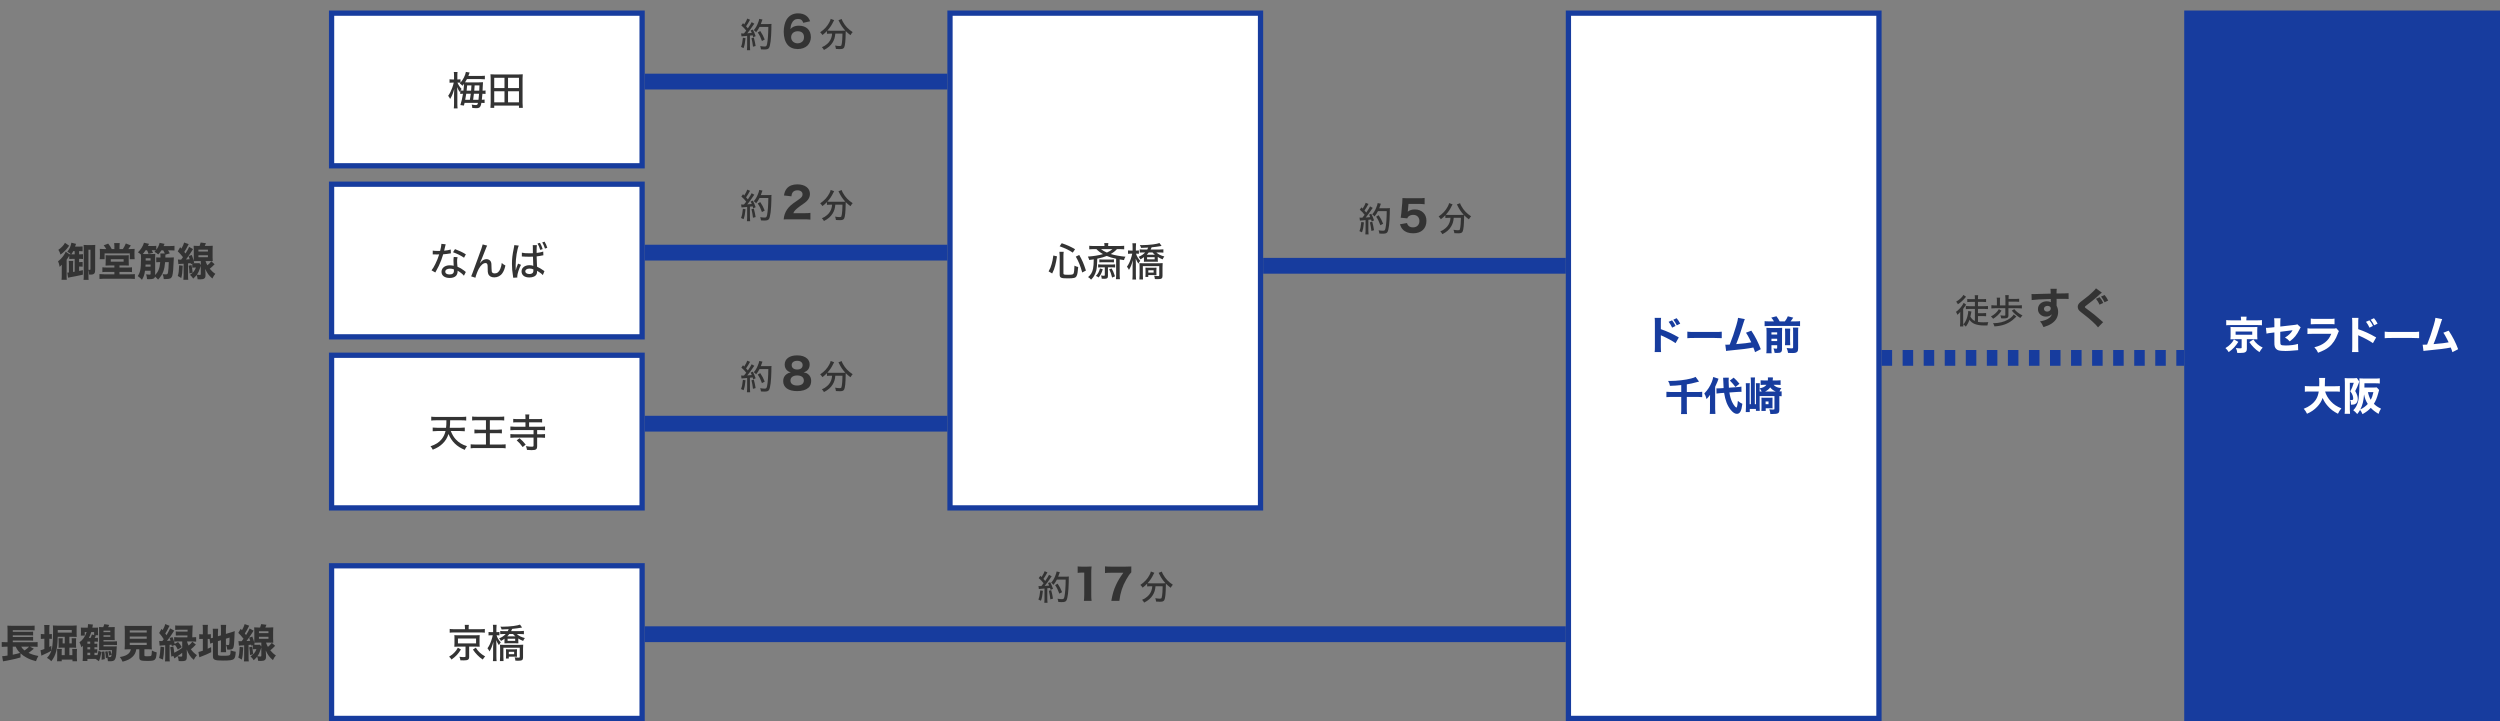 <svg width="950" height="274" viewBox="0 0 950 274" fill="none" xmlns="http://www.w3.org/2000/svg">
<rect x="0" y="0" width="950" height="274" fill="#808080" stroke="none"/>
<path d="M24.97 95.655L26.395 96.6C26.545 96.615 26.62 96.615 26.785 96.63C26.86 96.63 26.875 96.63 26.92 96.63C26.575 96.24 26.245 95.985 25.585 95.655C26.485 94.47 26.815 93.735 27.13 92.22L28.9 92.67C28.66 93.315 28.66 93.315 28.525 93.705H30.205C30.79 93.705 31.06 93.69 31.39 93.645V95.49C31.045 95.445 30.79 95.43 30.355 95.43H30.055V96.645H30.595C31.075 96.645 31.3 96.63 31.54 96.585V98.43C31.285 98.385 31.075 98.37 30.595 98.37H30.055V99.6H30.4C30.805 99.6 31.12 99.585 31.405 99.54V101.34C31.09 101.295 30.835 101.28 30.43 101.28H30.055V102.96C30.37 102.9 30.7 102.825 31.495 102.66V104.37C29.68 104.79 28.435 105.045 26.785 105.33C26.545 105.375 26.11 105.465 25.87 105.525L25.57 103.59C25.885 103.575 26.005 103.56 26.2 103.545V100.335C26.2 99.9 26.185 99.57 26.14 99.165H27.82C27.775 99.495 27.76 99.78 27.76 100.305V103.335L28.375 103.245V98.37H27.685C27.1 98.37 26.68 98.385 26.305 98.43V97.17C26.02 97.695 25.69 98.22 25.315 98.7V104.865C25.315 105.525 25.33 105.915 25.39 106.335H23.38C23.44 105.825 23.47 105.39 23.47 104.58V102.18C23.47 101.745 23.47 101.22 23.485 100.59C23.11 101.025 23.035 101.1 22.675 101.415C22.465 100.32 22.36 99.975 22.06 99.285C22.825 98.73 23.545 97.98 24.145 97.125C24.505 96.615 24.835 96.03 24.97 95.655ZM28.375 95.43H27.835C27.655 95.805 27.52 96.03 27.1 96.645C27.265 96.645 27.415 96.645 27.685 96.645H28.375V95.43ZM33.61 102.525V104.82C33.61 105.45 33.625 105.96 33.685 106.35H31.75C31.81 105.87 31.825 105.45 31.825 104.715V94.38C31.825 93.735 31.81 93.435 31.78 93.075C32.095 93.105 32.455 93.12 32.935 93.12H34.975C35.56 93.12 35.89 93.105 36.205 93.075C36.175 93.45 36.16 93.735 36.16 94.5V102.45C36.16 103.275 36.085 103.62 35.83 103.92C35.575 104.22 35.155 104.355 34.48 104.355C34.375 104.355 34.315 104.355 33.835 104.325C33.805 103.305 33.79 103.095 33.61 102.525ZM33.61 94.905V102.51C33.82 102.54 33.955 102.555 34.105 102.555C34.315 102.555 34.375 102.48 34.375 102.24V94.905H33.61ZM24.685 92.265L26.275 93.375C26.065 93.645 26.065 93.645 25.855 93.945C25.06 95.025 24.115 95.955 22.99 96.75C22.78 96 22.57 95.55 22.18 94.935C23.275 94.2 24.265 93.15 24.685 92.265ZM43.465 94.635V93.57C43.465 93.06 43.45 92.745 43.39 92.37H45.49C45.43 92.745 45.415 93.045 45.415 93.57V94.635H46.69C47.185 93.885 47.365 93.555 47.815 92.52L49.72 93.27C49.555 93.51 49.555 93.51 49.105 94.185C49.03 94.29 48.94 94.425 48.775 94.635H49.57C50.17 94.635 50.695 94.62 51.16 94.575C51.115 95.025 51.1 95.415 51.1 96V97.35C51.1 97.8 51.115 98.115 51.175 98.49H49.33V96.3H39.745V98.49H37.9C37.96 98.07 37.975 97.77 37.975 97.335V95.85C37.975 95.355 37.96 94.935 37.915 94.575C38.365 94.62 38.845 94.635 39.46 94.635H40.375C40.06 94.08 39.745 93.645 39.4 93.24L41.11 92.565C41.86 93.555 41.965 93.705 42.445 94.635H43.465ZM43.465 100.875H41.59C40.885 100.875 40.51 100.89 40.105 100.935C40.15 100.545 40.165 100.245 40.165 99.48V98.115C40.165 97.65 40.15 97.29 40.135 96.975C40.36 97.005 40.66 97.02 41.02 97.02H48.115C48.505 97.02 48.685 97.005 48.94 96.975C48.91 97.245 48.91 97.425 48.91 98.175V99.48C48.91 100.44 48.91 100.65 48.955 100.92C48.565 100.89 48.07 100.875 47.44 100.875H45.4V101.655H48.565C49.3 101.655 49.69 101.64 50.155 101.565V103.41C49.705 103.35 49.33 103.335 48.565 103.335H45.4V104.235H49.54C50.275 104.235 50.8 104.205 51.25 104.145V106.005C50.74 105.945 50.215 105.915 49.54 105.915H39.535C38.86 105.915 38.305 105.945 37.795 106.005V104.145C38.26 104.205 38.83 104.235 39.535 104.235H43.465V103.335H40.51C39.73 103.335 39.34 103.35 38.905 103.41V101.565C39.4 101.64 39.79 101.655 40.51 101.655H43.465V100.875ZM42.1 98.505V99.435H46.975V98.505H42.1ZM64.525 96.285L62.86 96.765C62.845 97.065 62.845 97.245 62.83 97.86H64.9C65.515 97.86 65.815 97.845 66.07 97.8C66.04 98.22 66.025 98.31 66.01 98.88C65.935 101.64 65.74 103.845 65.485 104.73C65.335 105.27 65.065 105.63 64.66 105.825C64.36 105.975 63.745 106.05 62.785 106.05C62.665 106.05 62.47 106.05 62.23 106.05C62.185 105.345 62.065 104.88 61.795 104.19C62.305 104.25 62.62 104.265 62.86 104.265C63.595 104.265 63.715 104.175 63.85 103.5C63.985 102.825 64.075 101.43 64.135 99.6H62.74C62.62 101.13 62.425 102.135 62.08 103.095C61.675 104.235 61.075 105.165 60.07 106.26C59.725 105.84 59.41 105.525 58.9 105.09C58.81 105.51 58.66 105.72 58.3 105.885C58.015 106.035 57.565 106.095 56.635 106.095C56.41 106.095 56.26 106.095 55.87 106.065C55.81 105.27 55.735 104.91 55.525 104.25C56.155 104.34 56.41 104.37 56.8 104.37C57.115 104.37 57.22 104.295 57.22 104.085V102.87H55.105C55 103.605 54.895 104.145 54.715 104.67C54.55 105.195 54.505 105.3 53.95 106.32C53.425 105.75 53.065 105.435 52.345 104.91C52.855 104.13 53.14 103.47 53.305 102.63C53.5 101.625 53.59 100.245 53.59 98.28C53.59 97.62 53.575 97.185 53.545 96.735C53.2 96.42 52.915 96.195 52.42 95.88C53.545 94.8 54.355 93.525 54.7 92.235L56.62 92.655L56.215 93.48H57.955C58.645 93.48 58.99 93.465 59.395 93.405V94.905C60.04 94.05 60.475 93.135 60.655 92.28L62.53 92.67C62.47 92.79 62.35 93.06 62.17 93.495H64.645C65.47 93.495 65.785 93.48 66.31 93.405V95.19C65.785 95.13 65.455 95.115 64.645 95.115H63.835C64.15 95.55 64.285 95.805 64.525 96.285ZM60.925 96.315H62.635C62.47 95.91 62.275 95.535 62.035 95.115H61.33C60.925 95.76 60.7 96.045 60.115 96.705C59.695 96.285 59.305 96.015 58.69 95.7C58.945 95.445 59.02 95.355 59.215 95.145C58.81 95.1 58.645 95.1 58.225 95.1H57.64C57.865 95.46 57.955 95.61 58.18 96.075L56.44 96.465C56.215 95.805 56.14 95.625 55.87 95.1H55.315C54.94 95.7 54.64 96.105 54.265 96.525C54.565 96.54 54.73 96.54 55.105 96.54H57.565C58.3 96.54 58.675 96.525 59.005 96.495C58.96 96.825 58.96 97.035 58.96 97.68V104.535C60.19 103.2 60.67 101.94 60.88 99.6H60.445C59.98 99.6 59.71 99.615 59.365 99.66V97.8C59.695 97.845 59.98 97.86 60.445 97.86H60.985C60.985 97.515 60.985 97.44 60.985 97.29C60.985 96.84 60.97 96.57 60.925 96.315ZM57.22 100.53H55.315C55.315 100.785 55.3 100.995 55.27 101.34H57.22V100.53ZM57.22 99V98.13H55.36V98.655C55.36 98.88 55.36 98.88 55.36 99H57.22ZM67.78 100.365L67.615 98.61C67.915 98.655 68.05 98.67 68.41 98.67C68.515 98.67 68.545 98.67 68.845 98.655C69.175 98.235 69.265 98.115 69.535 97.725C68.8 96.78 68.335 96.255 67.555 95.505L68.455 93.945L68.95 94.47C69.445 93.63 69.835 92.73 69.97 92.16L71.695 92.76C71.605 92.91 71.53 93.03 71.365 93.405C71.005 94.14 70.525 94.995 70.03 95.73C70.225 95.985 70.225 95.985 70.495 96.33C71.155 95.295 71.65 94.38 71.86 93.825L73.36 94.65C73.24 94.83 73.24 94.83 72.76 95.61C72.115 96.63 71.335 97.755 70.675 98.595C71.365 98.565 71.62 98.55 72.07 98.505C71.905 97.92 71.875 97.845 71.68 97.32L72.88 96.885C73.255 97.905 73.405 98.37 73.6 99.12C73.63 98.79 73.645 98.235 73.645 97.77V94.89C73.645 94.365 73.63 93.825 73.585 93.39C73.975 93.435 74.32 93.45 75.04 93.45H75.85C76.075 92.85 76.15 92.61 76.255 92.16L78.25 92.415C78.07 92.895 78.025 93.015 77.83 93.45H79.39C80.155 93.45 80.47 93.435 80.845 93.39C80.8 93.855 80.785 94.2 80.785 94.92V97.77C80.785 98.475 80.8 98.85 80.845 99.24C80.41 99.21 79.885 99.195 79.42 99.195H78.1C78.34 99.9 78.49 100.26 78.805 100.815C79.39 100.35 79.705 100.02 80.29 99.3L81.55 100.41C80.845 101.145 80.275 101.685 79.705 102.12C80.44 103.005 81.01 103.53 81.835 104.055C81.355 104.61 81.1 105 80.71 105.84C79.375 104.715 78.79 103.935 77.98 102.18C78.055 102.99 78.085 103.545 78.085 103.8V104.715C78.07 105.75 77.53 106.155 76.15 106.155C75.835 106.155 75.355 106.14 75.1 106.125C75.025 105.405 74.905 104.955 74.725 104.505C74.38 104.94 74.275 105.045 73.42 105.885C73.09 105.36 72.775 104.985 72.205 104.445C72.91 103.935 73.24 103.65 73.555 103.275C73.93 102.825 74.215 102.3 74.455 101.67H73.855C73.48 101.67 73.3 101.685 73.06 101.715V100.17L72.535 100.395C72.49 100.185 72.49 100.185 72.445 99.975C72.28 99.99 72.28 99.99 71.98 100.035C71.935 100.035 71.8 100.05 71.455 100.08V104.715C71.455 105.54 71.47 105.855 71.545 106.32H69.685C69.745 105.78 69.775 105.39 69.775 104.7V100.215C69.16 100.245 69.055 100.26 68.65 100.275C68.23 100.305 68.095 100.32 67.78 100.365ZM73.78 99.855L73.42 100.005C73.585 100.02 73.615 100.02 73.915 100.02H75.1C75.43 100.02 75.61 100.005 75.775 99.99L76.3 100.695V99.195H75.07C74.605 99.195 74.125 99.21 73.63 99.24C73.705 99.54 73.705 99.555 73.78 99.855ZM76.3 104.115V101.01C76.18 101.37 76.18 101.385 76.03 101.82C75.655 102.975 75.34 103.65 74.815 104.37C75.22 104.445 75.535 104.475 75.835 104.475C76.21 104.475 76.3 104.4 76.3 104.115ZM75.4 94.875V95.58H79.015V94.875H75.4ZM75.4 96.99V97.74H79.015V96.99H75.4ZM68.08 100.815L69.43 100.98C69.325 103.5 69.205 104.445 68.875 105.645L67.555 104.865C67.9 103.8 67.99 103.035 68.08 100.815ZM71.71 100.965L72.775 100.725C73.015 101.94 73.015 101.94 73.21 103.605L71.995 103.905C71.98 102.96 71.89 102.075 71.71 100.965Z" fill="#333333"/>
<rect x="126" y="5" width="118" height="58" fill="white" stroke="#173C9E" stroke-width="2"/>
<path d="M182.63 30.055H177.44C177.2 30.535 176.99 30.895 176.72 31.285C176.975 31.3 177.08 31.3 177.44 31.3H182.015C182.84 31.3 183.215 31.285 183.545 31.24C183.5 31.63 183.485 31.795 183.44 32.92C183.425 33.565 183.41 33.775 183.38 34.45C183.965 34.45 184.175 34.435 184.505 34.375V35.695C184.1 35.65 183.815 35.62 183.32 35.62C183.245 36.625 183.2 37.09 183.095 37.915C183.605 37.915 183.815 37.9 184.145 37.84V39.145C183.74 39.1 183.515 39.085 182.93 39.085C182.825 39.715 182.72 40.12 182.57 40.375C182.255 40.96 181.895 41.11 180.89 41.11C180.545 41.11 180.26 41.095 179.465 41.02C179.435 40.57 179.39 40.21 179.255 39.73C179.9 39.865 180.38 39.925 180.8 39.925C181.34 39.925 181.475 39.79 181.625 39.085H176.54C176.435 39.535 176.405 39.625 176.285 40.12L174.935 39.925C175.4 38.425 175.64 37.435 175.94 35.62C175.49 35.62 175.25 35.635 174.89 35.695V34.48C174.785 34.69 174.755 34.75 174.665 34.93C174.26 34.315 174.035 33.865 173.72 33.07C173.765 33.925 173.795 34.6 173.795 35.215V39.385C173.795 40.18 173.825 40.735 173.885 41.185H172.445C172.505 40.72 172.535 40.165 172.535 39.385V35.92C172.535 35.845 172.565 35.155 172.61 33.835C172.115 35.47 172.055 35.62 171.77 36.265C171.515 36.82 171.335 37.15 171.05 37.6C170.765 37.03 170.6 36.775 170.3 36.43C170.96 35.47 171.38 34.645 171.845 33.37C172.1 32.665 172.265 32.08 172.43 31.39H171.845C171.38 31.39 171.08 31.405 170.825 31.45V30.115C171.08 30.175 171.38 30.19 171.845 30.19H172.535V28.93C172.535 28.105 172.505 27.745 172.445 27.37H173.87C173.81 27.73 173.795 28.18 173.795 28.915V30.19H174.125C174.53 30.19 174.74 30.175 174.995 30.13V31.39C176.045 30.175 176.795 28.675 177.035 27.325L178.46 27.565C178.385 27.73 178.37 27.76 178.28 28.03C178.205 28.255 178.13 28.48 177.98 28.855H182.63C183.38 28.855 183.83 28.825 184.25 28.765V30.13C183.815 30.085 183.32 30.055 182.63 30.055ZM174.14 31.39H173.825C174.23 32.335 174.68 33.04 175.4 33.82C175.16 34.09 175.1 34.165 174.965 34.375C175.25 34.42 175.52 34.45 176.105 34.45C176.24 33.31 176.3 32.575 176.315 31.855C176.135 32.095 176 32.26 175.715 32.605C175.4 32.215 175.19 32.02 174.71 31.705C174.8 31.6 174.89 31.51 174.95 31.435C174.74 31.405 174.47 31.39 174.14 31.39ZM178.895 35.62H177.17C177.02 36.64 176.915 37.24 176.78 37.915H178.55C178.76 36.715 178.805 36.385 178.895 35.62ZM179.795 37.915H181.82C181.925 37.15 181.97 36.655 182.045 35.62H180.08C179.96 36.865 179.96 36.865 179.795 37.915ZM180.215 34.45H182.105C182.15 33.67 182.165 33.355 182.195 32.44H180.365C180.29 33.655 180.29 33.655 180.215 34.45ZM179.15 32.44H177.515C177.44 33.34 177.41 33.685 177.32 34.45H179.015C179.075 33.76 179.075 33.76 179.15 32.44ZM198.665 40.99H197.21V40.135H187.805V40.99H186.365C186.425 40.42 186.455 39.925 186.455 39.16V29.8C186.455 29.215 186.44 28.765 186.38 28.225C186.95 28.285 187.43 28.3 188.105 28.3H196.925C197.6 28.3 198.08 28.285 198.65 28.225C198.59 28.705 198.575 29.17 198.575 29.785V39.16C198.575 39.91 198.605 40.48 198.665 40.99ZM187.805 29.56V33.46H191.705V29.56H187.805ZM193.055 29.56V33.46H197.21V29.56H193.055ZM187.805 34.69V38.89H191.705V34.69H187.805ZM193.055 34.69V38.89H197.21V34.69H193.055Z" fill="#333333"/>
<path d="M281.767 13.827L281.624 12.683C281.806 12.709 281.91 12.722 282.144 12.722C282.287 12.722 282.391 12.722 282.716 12.709C283.132 12.215 283.236 12.085 283.561 11.63C282.872 10.759 282.69 10.564 281.715 9.68L282.352 8.796C282.573 9.043 282.651 9.121 282.807 9.277C283.366 8.432 283.834 7.535 283.964 7.054L285.03 7.509C284.939 7.626 284.874 7.717 284.744 7.977C284.393 8.64 284.016 9.264 283.509 9.992C283.756 10.265 283.756 10.265 284.185 10.772C285.017 9.55 285.446 8.848 285.615 8.419L286.642 9.004C286.512 9.16 286.434 9.277 286.226 9.576C285.407 10.824 284.575 11.955 283.964 12.657C284.913 12.592 285.004 12.592 285.68 12.514C285.55 12.176 285.472 12.02 285.251 11.565L286.07 11.227C286.525 12.072 286.785 12.709 287.149 13.749L286.226 14.139C286.135 13.775 286.096 13.658 286.018 13.424C285.368 13.502 285.368 13.502 284.978 13.528V17.701C284.978 18.325 285.004 18.676 285.056 19.066H283.834C283.886 18.702 283.912 18.299 283.912 17.701V13.632C281.949 13.788 281.949 13.788 281.767 13.827ZM291.959 10.239H288.618C288.202 11.058 287.877 11.565 287.318 12.254C287.032 11.916 286.811 11.695 286.434 11.448C287.058 10.746 287.552 9.94 287.929 9.004C288.267 8.211 288.436 7.665 288.514 7.171L289.736 7.418C289.645 7.626 289.632 7.665 289.489 8.094C289.333 8.562 289.242 8.809 289.112 9.134H292.115C292.648 9.134 292.895 9.121 293.181 9.082C293.129 9.485 293.129 9.485 293.116 11.227C293.103 12.488 292.973 14.607 292.843 15.647C292.674 16.947 292.479 17.779 292.219 18.195C291.933 18.65 291.465 18.806 290.412 18.806C290.113 18.806 289.671 18.793 289.164 18.754C289.099 18.26 289.034 17.974 288.865 17.519C289.528 17.623 290.087 17.675 290.555 17.675C291.166 17.675 291.309 17.519 291.491 16.7C291.764 15.361 291.946 12.956 291.959 10.239ZM282.3 14.347L283.301 14.503C283.119 16.349 282.963 17.155 282.56 18.286L281.585 17.831C281.988 16.791 282.066 16.401 282.3 14.347ZM285.563 14.503L286.447 14.256C286.746 15.335 286.98 16.427 287.136 17.48L286.135 17.753C286.018 16.674 285.81 15.491 285.563 14.503ZM290.594 15.023L289.541 15.582C288.969 14.035 288.683 13.45 287.929 12.332L288.891 11.786C289.697 12.995 290.048 13.671 290.594 15.023ZM316.191 12.774H315.437C314.982 12.774 314.592 12.8 314.241 12.839V11.786C313.643 12.423 313.227 12.787 312.525 13.307C312.317 12.956 312.057 12.631 311.667 12.267C313.266 11.188 314.358 9.992 315.138 8.51C315.45 7.925 315.593 7.535 315.658 7.171L316.984 7.652C316.867 7.821 316.789 7.964 316.62 8.315C316.048 9.537 315.385 10.525 314.397 11.617C314.683 11.656 315.047 11.669 315.45 11.669H320.026C320.546 11.669 320.832 11.656 321.222 11.63C320.26 10.603 319.493 9.485 318.895 8.224C318.83 8.094 318.687 7.821 318.609 7.678L319.831 7.21C319.922 7.535 320.039 7.821 320.325 8.328C321.222 9.927 322.379 11.149 324.017 12.202C323.705 12.527 323.484 12.826 323.185 13.359C322.405 12.774 321.963 12.397 321.378 11.799C321.365 12.02 321.365 12.02 321.352 12.605C321.326 15.439 321.131 17.337 320.793 18C320.533 18.494 320.117 18.663 319.142 18.663C318.817 18.663 318.557 18.65 317.647 18.598C317.595 18.117 317.517 17.844 317.335 17.311C318.011 17.428 318.596 17.493 319.012 17.493C319.506 17.493 319.636 17.428 319.74 17.168C319.883 16.752 319.974 16.115 320.052 15.049C320.104 14.399 320.13 13.723 320.13 13.203C320.13 13.047 320.13 12.969 320.13 12.774H317.413C317.309 14.165 317.023 15.101 316.399 16.128C315.684 17.311 314.631 18.221 313.097 18.988C312.889 18.572 312.707 18.338 312.317 17.935C313.11 17.61 313.669 17.272 314.319 16.7C315.268 15.894 315.866 14.828 316.1 13.58C316.139 13.333 316.165 13.203 316.191 12.774Z" fill="#333333"/>
<path d="M307.848 8.08L305.24 8.672C304.904 7.632 304.312 7.2 303.224 7.2C302.168 7.2 301.384 7.744 300.888 8.784C300.568 9.44 300.408 10.112 300.344 11.088C300.744 10.64 300.968 10.448 301.416 10.224C302.04 9.904 302.728 9.76 303.592 9.76C306.408 9.76 308.136 11.424 308.136 14.144C308.136 15.296 307.656 16.48 306.888 17.264C306.008 18.144 304.664 18.64 303.144 18.64C301.496 18.64 300.168 18.08 299.288 17.024C298.328 15.872 297.816 14.144 297.816 12.048C297.816 10.304 298.232 8.528 298.888 7.456C299.832 5.904 301.352 5.072 303.224 5.072C304.488 5.072 305.56 5.376 306.328 5.952C307.032 6.48 307.464 7.056 307.848 8.08ZM305.528 14.128C305.528 12.688 304.664 11.872 303.128 11.872C301.656 11.872 300.632 12.816 300.632 14.144C300.632 15.488 301.688 16.464 303.112 16.464C304.008 16.464 304.792 16.064 305.208 15.408C305.416 15.088 305.528 14.64 305.528 14.128Z" fill="#333333"/>
<line x1="245" y1="31" x2="360" y2="31" stroke="#173C9E" stroke-width="6"/>
<rect x="126" y="70" width="118" height="58" fill="white" stroke="#173C9E" stroke-width="2"/>
<path d="M167.74 92.655L169.36 92.835C169.27 93.09 169.27 93.09 169.12 93.81C169.015 94.29 168.94 94.605 168.775 95.265C169.855 95.16 170.65 95.025 171.28 94.815L171.34 96.27C171.16 96.285 171.145 96.285 170.83 96.345C170.275 96.45 169.39 96.555 168.415 96.63C167.965 98.16 167.425 99.6 166.765 100.995C166.42 101.73 166.285 101.985 165.7 103.02C165.58 103.23 165.475 103.41 165.415 103.545L163.975 102.72C164.515 102.045 164.92 101.37 165.43 100.32C166.045 99.075 166.57 97.77 166.885 96.675C166.57 96.69 166.435 96.69 166 96.69C165.58 96.69 165.58 96.69 164.98 96.675C164.89 96.675 164.83 96.675 164.44 96.675V95.235C164.965 95.325 165.49 95.355 166.345 95.355C166.78 95.355 167.05 95.355 167.245 95.34C167.515 94.365 167.71 93.315 167.74 92.655ZM177.025 96.645L176.335 97.935C175.075 97.065 173.8 96.45 172.15 95.85L172.9 94.665C174.655 95.325 175.735 95.85 177.025 96.645ZM177.01 103.365L176.29 104.775C175.765 104.115 174.85 103.395 173.875 102.855C173.89 103.02 173.89 103.035 173.89 103.17C173.89 103.725 173.665 104.355 173.35 104.745C172.87 105.3 171.985 105.63 170.905 105.63C168.985 105.63 167.77 104.73 167.77 103.305C167.77 101.835 169.06 100.815 170.89 100.815C171.385 100.815 171.745 100.86 172.405 100.98C172.345 100.215 172.315 99.645 172.315 99.06C172.315 98.475 172.345 98.16 172.435 97.635L173.89 97.74C173.74 98.295 173.695 98.61 173.695 99.18C173.695 99.765 173.74 100.47 173.845 101.355C174.91 101.82 175.435 102.12 176.32 102.795C176.65 103.05 176.65 103.065 176.785 103.17C176.905 103.29 176.905 103.29 177.01 103.365ZM172.465 102.345C171.895 102.165 171.505 102.09 170.98 102.09C169.9 102.09 169.21 102.54 169.21 103.23C169.21 103.905 169.81 104.295 170.845 104.295C171.955 104.295 172.495 103.83 172.495 102.915C172.495 102.75 172.465 102.36 172.465 102.345ZM183.415 92.88L185.125 93.33C184.915 93.705 184.855 93.855 184.39 95.04C183.43 97.545 182.8 99.045 182.365 99.96L182.41 99.99C182.5 99.87 182.5 99.87 182.71 99.615C183.28 98.91 184.075 98.475 184.84 98.475C185.53 98.475 186.16 98.805 186.46 99.33C186.73 99.795 186.79 100.29 186.79 102.045C186.805 103.02 186.865 103.365 187.09 103.605C187.285 103.8 187.585 103.905 187.99 103.905C188.935 103.905 189.625 103.35 190.105 102.195C190.39 101.535 190.6 100.68 190.675 99.915C191.095 100.335 191.245 100.455 192.055 100.89C191.785 102.12 191.44 103.02 190.915 103.785C190.225 104.82 189.1 105.405 187.825 105.405C186.67 105.405 185.86 104.94 185.53 104.07C185.365 103.65 185.32 103.2 185.32 102.105C185.32 101.085 185.305 100.755 185.215 100.5C185.095 100.125 184.87 99.96 184.51 99.96C183.655 99.96 182.725 100.74 181.96 102.12C181.495 102.945 180.835 104.685 180.655 105.54L179.035 105.015C179.26 104.565 179.26 104.565 181.39 98.745C182.98 94.41 183.295 93.51 183.415 92.88ZM202.495 96.225L202.48 93.84C202.48 93.54 202.465 93.33 202.435 93.165L204.025 93.15C203.95 93.555 203.92 94.215 203.92 95.235V96.12C204.895 96 205.96 95.79 206.425 95.595L206.485 97.005L206.065 97.08C205.57 97.2 204.64 97.35 203.935 97.425V97.77C203.935 98.64 203.95 98.715 204.025 100.26L204.085 101.355C205.135 101.85 205.585 102.12 206.5 102.765C206.68 102.9 206.74 102.945 206.89 103.035L206.275 104.535C206.005 104.22 205.51 103.8 205.09 103.53C204.595 103.215 204.22 102.99 204.085 102.885V103.17C204.085 103.59 204.025 103.92 203.905 104.175C203.53 104.97 202.51 105.435 201.145 105.435C199.315 105.435 198.19 104.55 198.19 103.11C198.19 101.745 199.435 100.77 201.205 100.77C201.79 100.77 202.255 100.86 202.645 101.025C202.6 100.59 202.6 100.59 202.525 97.53L201.01 97.56C200.41 97.56 199.825 97.545 199.24 97.515L198.295 97.455L198.31 96.015C199.03 96.195 199.84 96.255 201.43 96.255C201.82 96.255 202.03 96.255 202.495 96.225ZM202.675 102.345C202.105 102.12 201.745 102.06 201.235 102.06C200.26 102.06 199.615 102.465 199.615 103.11C199.615 103.71 200.245 104.13 201.16 104.13C201.715 104.13 202.21 103.95 202.45 103.665C202.615 103.47 202.69 103.185 202.69 102.72C202.69 102.6 202.69 102.465 202.675 102.345ZM195.445 93.135L197.14 93.33C196.51 94.695 195.955 98.16 195.955 100.725L195.97 102.66H196C196.225 101.775 196.255 101.67 196.705 100.575C196.795 100.365 196.81 100.32 196.855 100.17L197.98 100.635C197.215 102.09 196.555 104.13 196.555 105.09C196.555 105.18 196.57 105.18 196.585 105.45L195.025 105.555C195.025 105.435 195.025 105.435 194.95 104.985C194.65 103.155 194.545 101.94 194.545 100.335C194.545 98.265 194.695 96.975 195.265 94.2C195.4 93.57 195.445 93.33 195.445 93.135ZM204.25 92.535L205.18 92.28C205.675 93.135 205.9 93.66 206.215 94.665L205.285 94.965C204.955 93.87 204.7 93.285 204.25 92.535ZM206.05 92.115L206.935 91.83C207.4 92.61 207.67 93.21 207.97 94.155L207.085 94.47C206.785 93.525 206.485 92.835 206.05 92.115Z" fill="#333333"/>
<path d="M281.767 78.827L281.624 77.683C281.806 77.709 281.91 77.722 282.144 77.722C282.287 77.722 282.391 77.722 282.716 77.709C283.132 77.215 283.236 77.085 283.561 76.63C282.872 75.759 282.69 75.564 281.715 74.68L282.352 73.796C282.573 74.043 282.651 74.121 282.807 74.277C283.366 73.432 283.834 72.535 283.964 72.054L285.03 72.509C284.939 72.626 284.874 72.717 284.744 72.977C284.393 73.64 284.016 74.264 283.509 74.992C283.756 75.265 283.756 75.265 284.185 75.772C285.017 74.55 285.446 73.848 285.615 73.419L286.642 74.004C286.512 74.16 286.434 74.277 286.226 74.576C285.407 75.824 284.575 76.955 283.964 77.657C284.913 77.592 285.004 77.592 285.68 77.514C285.55 77.176 285.472 77.02 285.251 76.565L286.07 76.227C286.525 77.072 286.785 77.709 287.149 78.749L286.226 79.139C286.135 78.775 286.096 78.658 286.018 78.424C285.368 78.502 285.368 78.502 284.978 78.528V82.701C284.978 83.325 285.004 83.676 285.056 84.066H283.834C283.886 83.702 283.912 83.299 283.912 82.701V78.632C281.949 78.788 281.949 78.788 281.767 78.827ZM291.959 75.239H288.618C288.202 76.058 287.877 76.565 287.318 77.254C287.032 76.916 286.811 76.695 286.434 76.448C287.058 75.746 287.552 74.94 287.929 74.004C288.267 73.211 288.436 72.665 288.514 72.171L289.736 72.418C289.645 72.626 289.632 72.665 289.489 73.094C289.333 73.562 289.242 73.809 289.112 74.134H292.115C292.648 74.134 292.895 74.121 293.181 74.082C293.129 74.485 293.129 74.485 293.116 76.227C293.103 77.488 292.973 79.607 292.843 80.647C292.674 81.947 292.479 82.779 292.219 83.195C291.933 83.65 291.465 83.806 290.412 83.806C290.113 83.806 289.671 83.793 289.164 83.754C289.099 83.26 289.034 82.974 288.865 82.519C289.528 82.623 290.087 82.675 290.555 82.675C291.166 82.675 291.309 82.519 291.491 81.7C291.764 80.361 291.946 77.956 291.959 75.239ZM282.3 79.347L283.301 79.503C283.119 81.349 282.963 82.155 282.56 83.286L281.585 82.831C281.988 81.791 282.066 81.401 282.3 79.347ZM285.563 79.503L286.447 79.256C286.746 80.335 286.98 81.427 287.136 82.48L286.135 82.753C286.018 81.674 285.81 80.491 285.563 79.503ZM290.594 80.023L289.541 80.582C288.969 79.035 288.683 78.45 287.929 77.332L288.891 76.786C289.697 77.995 290.048 78.671 290.594 80.023ZM316.191 77.774H315.437C314.982 77.774 314.592 77.8 314.241 77.839V76.786C313.643 77.423 313.227 77.787 312.525 78.307C312.317 77.956 312.057 77.631 311.667 77.267C313.266 76.188 314.358 74.992 315.138 73.51C315.45 72.925 315.593 72.535 315.658 72.171L316.984 72.652C316.867 72.821 316.789 72.964 316.62 73.315C316.048 74.537 315.385 75.525 314.397 76.617C314.683 76.656 315.047 76.669 315.45 76.669H320.026C320.546 76.669 320.832 76.656 321.222 76.63C320.26 75.603 319.493 74.485 318.895 73.224C318.83 73.094 318.687 72.821 318.609 72.678L319.831 72.21C319.922 72.535 320.039 72.821 320.325 73.328C321.222 74.927 322.379 76.149 324.017 77.202C323.705 77.527 323.484 77.826 323.185 78.359C322.405 77.774 321.963 77.397 321.378 76.799C321.365 77.02 321.365 77.02 321.352 77.605C321.326 80.439 321.131 82.337 320.793 83C320.533 83.494 320.117 83.663 319.142 83.663C318.817 83.663 318.557 83.65 317.647 83.598C317.595 83.117 317.517 82.844 317.335 82.311C318.011 82.428 318.596 82.493 319.012 82.493C319.506 82.493 319.636 82.428 319.74 82.168C319.883 81.752 319.974 81.115 320.052 80.049C320.104 79.399 320.13 78.723 320.13 78.203C320.13 78.047 320.13 77.969 320.13 77.774H317.413C317.309 79.165 317.023 80.101 316.399 81.128C315.684 82.311 314.631 83.221 313.097 83.988C312.889 83.572 312.707 83.338 312.317 82.935C313.11 82.61 313.669 82.272 314.319 81.7C315.268 80.894 315.866 79.828 316.1 78.58C316.139 78.333 316.165 78.203 316.191 77.774Z" fill="#333333"/>
<path d="M305.384 83.336H300.024C298.664 83.336 298.408 83.336 297.8 83.4C297.88 82.552 297.976 82.008 298.184 81.432C298.6 80.184 299.352 79.064 300.408 78.104C301 77.56 301.48 77.208 303.144 76.072C304.616 75.08 304.968 74.632 304.968 73.8C304.968 72.92 304.168 72.312 303.016 72.312C302.184 72.312 301.544 72.616 301.16 73.176C300.92 73.528 300.824 73.88 300.728 74.6L297.896 74.28C298.136 72.984 298.424 72.312 299.032 71.576C299.896 70.584 301.24 70.056 302.968 70.056C305.912 70.056 307.784 71.48 307.784 73.72C307.784 74.792 307.304 75.768 306.376 76.6C305.992 76.952 305.864 77.048 303.976 78.36C303.32 78.824 302.584 79.448 302.216 79.832C301.848 80.232 301.672 80.504 301.464 81.016H305.512C306.616 81.016 307.368 80.984 307.96 80.888V83.448C307.112 83.368 306.456 83.336 305.384 83.336Z" fill="#333333"/>
<line x1="245" y1="96" x2="360" y2="96" stroke="#173C9E" stroke-width="6"/>
<rect x="126" y="135" width="118" height="58" fill="white" stroke="#173C9E" stroke-width="2"/>
<path d="M174.85 163.79H171.295C171.865 165.185 172.435 166.13 173.185 166.955C174.355 168.215 175.75 169.055 177.46 169.535C177.04 170.06 176.845 170.36 176.605 170.945C173.59 169.73 171.625 167.795 170.425 164.915C169.945 166.415 169.27 167.54 168.19 168.575C167.17 169.565 166.18 170.18 164.44 170.885C164.155 170.27 163.945 169.955 163.585 169.595C165.625 168.89 166.855 168.11 167.86 166.85C168.58 165.935 169.03 164.99 169.3 163.79H166.195C165.55 163.79 164.95 163.82 164.425 163.88V162.47C164.935 162.53 165.475 162.56 166.18 162.56H169.495C169.615 161.495 169.63 161.315 169.63 159.71H165.7C164.92 159.71 164.38 159.74 163.87 159.815V158.33C164.335 158.405 164.98 158.435 165.715 158.435H175.33C176.05 158.435 176.68 158.405 177.16 158.33V159.815C176.65 159.74 176.11 159.71 175.345 159.71H171.055C171.025 161.33 171.01 161.63 170.905 162.56H174.835C175.54 162.56 176.08 162.53 176.62 162.47V163.88C176.08 163.82 175.51 163.79 174.85 163.79ZM184.66 159.695H181.3C180.46 159.695 179.935 159.725 179.41 159.785V158.27C179.875 158.345 180.4 158.375 181.27 158.375H189.715C190.585 158.375 191.095 158.345 191.605 158.27V159.785C191.08 159.725 190.54 159.695 189.715 159.695H186.145V163.295H188.995C189.73 163.295 190.225 163.265 190.72 163.205V164.69C190.24 164.63 189.715 164.615 188.995 164.615H186.145V168.92H190.3C191.17 168.92 191.68 168.89 192.145 168.83V170.36C191.635 170.285 191.065 170.255 190.315 170.255H180.76C180.01 170.255 179.44 170.285 178.855 170.36V168.83C179.365 168.89 179.845 168.92 180.76 168.92H184.66V164.615H182.035C181.315 164.615 180.805 164.63 180.28 164.69V163.205C180.7 163.265 181.195 163.295 182.02 163.295H184.66V159.695ZM201.055 159.245H204.49C205.21 159.245 205.615 159.23 206.005 159.17V160.55C205.585 160.49 205.18 160.475 204.49 160.475H201.055V162.155H205.465C206.185 162.155 206.68 162.125 207.115 162.065V163.505C206.65 163.445 206.14 163.415 205.45 163.415H204.115V165.02H205.45C206.215 165.02 206.68 164.99 207.115 164.93V166.37C206.665 166.31 206.125 166.28 205.45 166.28H204.115V169.46C204.115 170.765 203.74 171.05 201.955 171.05C201.4 171.05 200.965 171.035 200.245 170.96C200.17 170.42 200.11 170.21 199.855 169.535C200.755 169.685 201.43 169.745 202.105 169.745C202.6 169.745 202.75 169.655 202.75 169.31V166.28H195.61C194.935 166.28 194.41 166.31 193.945 166.37V164.93C194.41 164.99 194.89 165.02 195.61 165.02H202.75V163.415H195.61C194.935 163.415 194.41 163.445 193.945 163.505V162.065C194.395 162.125 194.905 162.155 195.61 162.155H199.675V160.475H196.57C195.865 160.475 195.43 160.49 195.025 160.55V159.17C195.46 159.23 195.865 159.245 196.555 159.245H199.675V158.81C199.675 158.15 199.66 157.85 199.585 157.49H201.16C201.085 157.865 201.055 158.195 201.055 158.81V159.245ZM199.765 168.95L198.61 169.88C197.86 168.815 197.275 168.155 196.345 167.33L197.44 166.535C198.4 167.36 198.955 167.945 199.765 168.95Z" fill="#333333"/>
<path d="M281.767 143.827L281.624 142.683C281.806 142.709 281.91 142.722 282.144 142.722C282.287 142.722 282.391 142.722 282.716 142.709C283.132 142.215 283.236 142.085 283.561 141.63C282.872 140.759 282.69 140.564 281.715 139.68L282.352 138.796C282.573 139.043 282.651 139.121 282.807 139.277C283.366 138.432 283.834 137.535 283.964 137.054L285.03 137.509C284.939 137.626 284.874 137.717 284.744 137.977C284.393 138.64 284.016 139.264 283.509 139.992C283.756 140.265 283.756 140.265 284.185 140.772C285.017 139.55 285.446 138.848 285.615 138.419L286.642 139.004C286.512 139.16 286.434 139.277 286.226 139.576C285.407 140.824 284.575 141.955 283.964 142.657C284.913 142.592 285.004 142.592 285.68 142.514C285.55 142.176 285.472 142.02 285.251 141.565L286.07 141.227C286.525 142.072 286.785 142.709 287.149 143.749L286.226 144.139C286.135 143.775 286.096 143.658 286.018 143.424C285.368 143.502 285.368 143.502 284.978 143.528V147.701C284.978 148.325 285.004 148.676 285.056 149.066H283.834C283.886 148.702 283.912 148.299 283.912 147.701V143.632C281.949 143.788 281.949 143.788 281.767 143.827ZM291.959 140.239H288.618C288.202 141.058 287.877 141.565 287.318 142.254C287.032 141.916 286.811 141.695 286.434 141.448C287.058 140.746 287.552 139.94 287.929 139.004C288.267 138.211 288.436 137.665 288.514 137.171L289.736 137.418C289.645 137.626 289.632 137.665 289.489 138.094C289.333 138.562 289.242 138.809 289.112 139.134H292.115C292.648 139.134 292.895 139.121 293.181 139.082C293.129 139.485 293.129 139.485 293.116 141.227C293.103 142.488 292.973 144.607 292.843 145.647C292.674 146.947 292.479 147.779 292.219 148.195C291.933 148.65 291.465 148.806 290.412 148.806C290.113 148.806 289.671 148.793 289.164 148.754C289.099 148.26 289.034 147.974 288.865 147.519C289.528 147.623 290.087 147.675 290.555 147.675C291.166 147.675 291.309 147.519 291.491 146.7C291.764 145.361 291.946 142.956 291.959 140.239ZM282.3 144.347L283.301 144.503C283.119 146.349 282.963 147.155 282.56 148.286L281.585 147.831C281.988 146.791 282.066 146.401 282.3 144.347ZM285.563 144.503L286.447 144.256C286.746 145.335 286.98 146.427 287.136 147.48L286.135 147.753C286.018 146.674 285.81 145.491 285.563 144.503ZM290.594 145.023L289.541 145.582C288.969 144.035 288.683 143.45 287.929 142.332L288.891 141.786C289.697 142.995 290.048 143.671 290.594 145.023ZM316.191 142.774H315.437C314.982 142.774 314.592 142.8 314.241 142.839V141.786C313.643 142.423 313.227 142.787 312.525 143.307C312.317 142.956 312.057 142.631 311.667 142.267C313.266 141.188 314.358 139.992 315.138 138.51C315.45 137.925 315.593 137.535 315.658 137.171L316.984 137.652C316.867 137.821 316.789 137.964 316.62 138.315C316.048 139.537 315.385 140.525 314.397 141.617C314.683 141.656 315.047 141.669 315.45 141.669H320.026C320.546 141.669 320.832 141.656 321.222 141.63C320.26 140.603 319.493 139.485 318.895 138.224C318.83 138.094 318.687 137.821 318.609 137.678L319.831 137.21C319.922 137.535 320.039 137.821 320.325 138.328C321.222 139.927 322.379 141.149 324.017 142.202C323.705 142.527 323.484 142.826 323.185 143.359C322.405 142.774 321.963 142.397 321.378 141.799C321.365 142.02 321.365 142.02 321.352 142.605C321.326 145.439 321.131 147.337 320.793 148C320.533 148.494 320.117 148.663 319.142 148.663C318.817 148.663 318.557 148.65 317.647 148.598C317.595 148.117 317.517 147.844 317.335 147.311C318.011 147.428 318.596 147.493 319.012 147.493C319.506 147.493 319.636 147.428 319.74 147.168C319.883 146.752 319.974 146.115 320.052 145.049C320.104 144.399 320.13 143.723 320.13 143.203C320.13 143.047 320.13 142.969 320.13 142.774H317.413C317.309 144.165 317.023 145.101 316.399 146.128C315.684 147.311 314.631 148.221 313.097 148.988C312.889 148.572 312.707 148.338 312.317 147.935C313.11 147.61 313.669 147.272 314.319 146.7C315.268 145.894 315.866 144.828 316.1 143.58C316.139 143.333 316.165 143.203 316.191 142.774Z" fill="#333333"/>
<path d="M305.4 141.504C306.248 141.664 306.664 141.824 307.128 142.224C307.88 142.848 308.248 143.68 308.248 144.768C308.248 145.856 307.88 146.752 307.208 147.344C306.232 148.192 304.792 148.624 302.92 148.624C299.56 148.624 297.608 147.216 297.608 144.816C297.608 143.664 298.056 142.768 298.952 142.144C299.432 141.808 299.816 141.648 300.504 141.504C299.816 141.312 299.448 141.104 299.032 140.704C298.472 140.128 298.184 139.408 298.184 138.528C298.184 136.384 299.992 135.04 302.904 135.04C304.568 135.04 305.816 135.44 306.696 136.24C307.32 136.816 307.672 137.584 307.672 138.432C307.672 140.016 306.92 141.024 305.4 141.504ZM302.936 137.104C301.656 137.104 300.84 137.744 300.84 138.736C300.84 139.776 301.64 140.416 302.936 140.416C304.232 140.416 305 139.792 305 138.736C305 137.744 304.2 137.104 302.936 137.104ZM302.936 142.672C301.352 142.672 300.376 143.408 300.376 144.608C300.376 145.792 301.32 146.496 302.904 146.496C304.536 146.496 305.464 145.808 305.464 144.592C305.464 143.392 304.52 142.672 302.936 142.672Z" fill="#333333"/>
<line x1="245" y1="161" x2="360" y2="161" stroke="#173C9E" stroke-width="6"/>
<rect x="361" y="5" width="118" height="188" fill="white" stroke="#173C9E" stroke-width="2"/>
<path d="M399.83 103.92L398.465 103.125C399.08 102.03 399.32 101.46 399.635 100.32C399.935 99.27 400.07 98.55 400.265 97.095L401.66 97.41C401.405 99.045 401.255 99.825 400.97 100.905C400.655 102.12 400.43 102.705 399.83 103.92ZM408.53 94.71L407.645 96C406.145 94.995 405.005 94.44 402.665 93.585L403.46 92.415C405.68 93.195 406.805 93.69 408.53 94.71ZM412.655 102.81L411.245 103.545C410.525 100.965 409.895 99.405 408.8 97.515L410.105 96.885C411.245 98.865 411.8 100.14 412.655 102.81ZM404.105 97.14V103.935C404.105 104.34 404.405 104.415 405.875 104.415C407.24 104.415 407.72 104.325 407.915 104.01C408.14 103.635 408.26 102.63 408.29 100.95C408.83 101.22 409.19 101.355 409.715 101.46C409.565 103.425 409.415 104.28 409.1 104.88C408.725 105.615 408.095 105.78 405.725 105.78C403.13 105.78 402.68 105.57 402.68 104.295V97.17C402.68 96.66 402.65 96.285 402.575 95.685H404.21C404.135 96.165 404.105 96.6 404.105 97.14ZM416.645 94.665H415.445C414.785 94.665 414.41 94.68 413.915 94.74V93.39C414.395 93.45 414.815 93.48 415.58 93.48H419.69C419.69 92.91 419.675 92.67 419.6 92.355H421.19C421.115 92.685 421.1 92.88 421.1 93.48H425.555C426.305 93.48 426.725 93.45 427.19 93.39V94.74C426.695 94.68 426.32 94.665 425.66 94.665H424.445C423.65 95.505 423.08 95.955 422.075 96.525C423.53 96.99 425.795 97.395 427.685 97.545C427.37 98.025 427.28 98.25 427.115 98.835C426.365 98.73 426.14 98.685 425.48 98.58V104.43C425.48 105.12 425.51 105.57 425.585 106.095H424.04C424.1 105.63 424.13 105.24 424.13 104.61V98.325C422.555 97.995 421.625 97.71 420.575 97.26C419.54 97.68 418.52 97.98 416.96 98.295C416.93 100.53 416.825 101.715 416.585 102.765C416.405 103.5 416.09 104.295 415.685 104.955C415.385 105.435 415.145 105.72 414.605 106.275C414.2 105.78 413.885 105.525 413.465 105.3C414.515 104.43 415.07 103.485 415.355 102.105C415.535 101.205 415.595 100.365 415.625 98.55C414.845 98.67 414.59 98.715 413.9 98.79C413.765 98.295 413.675 98.055 413.39 97.5C415.4 97.38 417.725 97.005 419.135 96.555C417.995 95.91 417.41 95.46 416.645 94.665ZM422.735 94.665H418.37C419.015 95.19 419.645 95.55 420.62 95.97C421.625 95.52 422.075 95.235 422.735 94.665ZM419.825 101.595H418.295C417.815 101.595 417.605 101.61 417.29 101.64V100.455C417.605 100.5 417.815 100.515 418.295 100.515H422.78C423.245 100.515 423.455 100.5 423.755 100.455V101.64C423.455 101.61 423.23 101.595 422.765 101.595H421.025V104.805C421.025 105.675 420.71 105.945 419.735 105.945C419.57 105.945 419.09 105.93 418.655 105.915C418.595 105.285 418.55 105.075 418.37 104.685C418.655 104.73 419.225 104.79 419.375 104.79C419.765 104.79 419.825 104.745 419.825 104.46V101.595ZM417.98 102.015L419.045 102.315C418.64 103.71 418.265 104.475 417.485 105.45C417.095 105.165 416.885 105.045 416.435 104.85C417.275 103.965 417.65 103.275 417.98 102.015ZM421.46 102.33L422.435 102.03C422.945 102.9 423.125 103.335 423.71 105L422.6 105.48C422.255 104.055 422 103.35 421.46 102.33ZM417.755 99.705V98.565C418.04 98.61 418.28 98.625 418.76 98.625H422.33C422.795 98.625 423.02 98.61 423.305 98.565V99.705C422.975 99.675 422.765 99.66 422.315 99.66H418.76C418.295 99.66 418.055 99.675 417.755 99.705ZM437.225 94.83H440.48C441.11 94.83 441.695 94.8 442.085 94.74V96C441.635 95.955 441.095 95.925 440.57 95.925H439.4C440.135 96.63 441.05 97.095 442.445 97.455C442.16 97.83 441.995 98.1 441.785 98.565C440.795 98.13 440.585 98.025 439.955 97.62V98.46C439.955 98.73 439.97 99.075 439.985 99.48C439.7 99.465 439.415 99.45 438.965 99.45H435.695C435.23 99.45 434.96 99.465 434.675 99.48C434.675 99.345 434.675 99.345 434.69 99.15C434.705 99.015 434.705 98.73 434.705 98.46V97.695C434.27 98.04 433.985 98.22 433.37 98.565C433.145 98.16 432.995 97.95 432.665 97.59C433.76 97.14 434.495 96.645 435.17 95.925H434.315C433.775 95.925 433.415 95.94 433.085 95.985V94.755C433.49 94.815 433.865 94.83 434.45 94.83H435.95C436.115 94.53 436.145 94.47 436.31 94.08C434.99 94.14 434.045 94.185 433.595 94.2C433.52 93.84 433.37 93.495 433.145 93.12C433.55 93.135 433.865 93.15 434 93.15C435.155 93.15 437 93.03 438.125 92.88C439.355 92.7 439.94 92.58 440.6 92.355L441.395 93.45C441.185 93.48 441.14 93.48 440.81 93.555C440.165 93.69 438.755 93.87 437.63 93.975C437.465 94.35 437.39 94.5 437.225 94.83ZM437.96 95.925H436.52C436.25 96.285 436.07 96.495 435.74 96.81H438.86C438.425 96.45 438.2 96.225 437.96 95.925ZM435.89 97.725V98.535H438.77V97.725H435.89ZM430.385 95.22V93.99C430.385 93.195 430.355 92.79 430.295 92.43H431.705C431.66 92.805 431.63 93.27 431.63 93.975V95.22H431.87C432.29 95.22 432.515 95.205 432.785 95.16V96.435C432.515 96.405 432.215 96.39 431.885 96.39H431.69C431.9 97.23 432.485 98.235 433.295 99.12C433.04 99.42 432.89 99.63 432.59 100.17C432.155 99.555 431.87 99 431.57 98.25C431.615 99.3 431.63 99.84 431.63 100.41V104.43C431.63 105.24 431.66 105.78 431.72 106.23H430.295C430.355 105.765 430.385 105.21 430.385 104.43V100.89C430.385 100.41 430.43 99.54 430.49 98.88C429.995 100.635 429.665 101.475 429.005 102.555C428.735 102 428.615 101.82 428.24 101.355C428.945 100.335 429.275 99.645 429.725 98.31C429.95 97.665 430.16 96.9 430.25 96.39H429.665C429.215 96.39 428.915 96.405 428.645 96.45V95.16C428.915 95.205 429.17 95.22 429.665 95.22H430.385ZM435.305 104.13V102.72C435.305 102.3 435.29 102 435.26 101.7C435.47 101.73 435.695 101.745 436.25 101.745H438.515C439.04 101.745 439.265 101.73 439.475 101.7C439.43 101.97 439.43 102.15 439.43 102.705V103.665C439.43 104.235 439.43 104.355 439.46 104.565C439.145 104.535 439.055 104.535 438.635 104.535H436.34V105.24H435.26C435.29 104.97 435.305 104.595 435.305 104.13ZM436.355 102.69V103.59H438.38V102.69H436.355ZM434.345 106.2H432.965C433.01 105.78 433.04 105.225 433.04 104.475V101.34C433.04 100.725 433.025 100.44 432.995 99.99C433.34 100.035 433.7 100.05 434.3 100.05H440.33C441.035 100.05 441.485 100.02 441.815 99.975C441.77 100.425 441.755 100.92 441.755 101.475V104.85C441.755 105.81 441.365 106.08 439.94 106.08C439.805 106.08 439.22 106.065 438.845 106.05C438.8 105.525 438.74 105.27 438.575 104.79C439.25 104.88 439.655 104.91 440.09 104.91C440.45 104.91 440.51 104.835 440.51 104.445V101.13H434.285V104.535C434.285 105.405 434.3 105.84 434.345 106.2Z" fill="#333333"/>
<line x1="480" y1="101" x2="595" y2="101" stroke="#173C9E" stroke-width="6"/>
<path d="M516.767 83.827L516.624 82.683C516.806 82.709 516.91 82.722 517.144 82.722C517.287 82.722 517.391 82.722 517.716 82.709C518.132 82.215 518.236 82.085 518.561 81.63C517.872 80.759 517.69 80.564 516.715 79.68L517.352 78.796C517.573 79.043 517.651 79.121 517.807 79.277C518.366 78.432 518.834 77.535 518.964 77.054L520.03 77.509C519.939 77.626 519.874 77.717 519.744 77.977C519.393 78.64 519.016 79.264 518.509 79.992C518.756 80.265 518.756 80.265 519.185 80.772C520.017 79.55 520.446 78.848 520.615 78.419L521.642 79.004C521.512 79.16 521.434 79.277 521.226 79.576C520.407 80.824 519.575 81.955 518.964 82.657C519.913 82.592 520.004 82.592 520.68 82.514C520.55 82.176 520.472 82.02 520.251 81.565L521.07 81.227C521.525 82.072 521.785 82.709 522.149 83.749L521.226 84.139C521.135 83.775 521.096 83.658 521.018 83.424C520.368 83.502 520.368 83.502 519.978 83.528V87.701C519.978 88.325 520.004 88.676 520.056 89.066H518.834C518.886 88.702 518.912 88.299 518.912 87.701V83.632C516.949 83.788 516.949 83.788 516.767 83.827ZM526.959 80.239H523.618C523.202 81.058 522.877 81.565 522.318 82.254C522.032 81.916 521.811 81.695 521.434 81.448C522.058 80.746 522.552 79.94 522.929 79.004C523.267 78.211 523.436 77.665 523.514 77.171L524.736 77.418C524.645 77.626 524.632 77.665 524.489 78.094C524.333 78.562 524.242 78.809 524.112 79.134H527.115C527.648 79.134 527.895 79.121 528.181 79.082C528.129 79.485 528.129 79.485 528.116 81.227C528.103 82.488 527.973 84.607 527.843 85.647C527.674 86.947 527.479 87.779 527.219 88.195C526.933 88.65 526.465 88.806 525.412 88.806C525.113 88.806 524.671 88.793 524.164 88.754C524.099 88.26 524.034 87.974 523.865 87.519C524.528 87.623 525.087 87.675 525.555 87.675C526.166 87.675 526.309 87.519 526.491 86.7C526.764 85.361 526.946 82.956 526.959 80.239ZM517.3 84.347L518.301 84.503C518.119 86.349 517.963 87.155 517.56 88.286L516.585 87.831C516.988 86.791 517.066 86.401 517.3 84.347ZM520.563 84.503L521.447 84.256C521.746 85.335 521.98 86.427 522.136 87.48L521.135 87.753C521.018 86.674 520.81 85.491 520.563 84.503ZM525.594 85.023L524.541 85.582C523.969 84.035 523.683 83.45 522.929 82.332L523.891 81.786C524.697 82.995 525.048 83.671 525.594 85.023ZM551.191 82.774H550.437C549.982 82.774 549.592 82.8 549.241 82.839V81.786C548.643 82.423 548.227 82.787 547.525 83.307C547.317 82.956 547.057 82.631 546.667 82.267C548.266 81.188 549.358 79.992 550.138 78.51C550.45 77.925 550.593 77.535 550.658 77.171L551.984 77.652C551.867 77.821 551.789 77.964 551.62 78.315C551.048 79.537 550.385 80.525 549.397 81.617C549.683 81.656 550.047 81.669 550.45 81.669H555.026C555.546 81.669 555.832 81.656 556.222 81.63C555.26 80.603 554.493 79.485 553.895 78.224C553.83 78.094 553.687 77.821 553.609 77.678L554.831 77.21C554.922 77.535 555.039 77.821 555.325 78.328C556.222 79.927 557.379 81.149 559.017 82.202C558.705 82.527 558.484 82.826 558.185 83.359C557.405 82.774 556.963 82.397 556.378 81.799C556.365 82.02 556.365 82.02 556.352 82.605C556.326 85.439 556.131 87.337 555.793 88C555.533 88.494 555.117 88.663 554.142 88.663C553.817 88.663 553.557 88.65 552.647 88.598C552.595 88.117 552.517 87.844 552.335 87.311C553.011 87.428 553.596 87.493 554.012 87.493C554.506 87.493 554.636 87.428 554.74 87.168C554.883 86.752 554.974 86.115 555.052 85.049C555.104 84.399 555.13 83.723 555.13 83.203C555.13 83.047 555.13 82.969 555.13 82.774H552.413C552.309 84.165 552.023 85.101 551.399 86.128C550.684 87.311 549.631 88.221 548.097 88.988C547.889 88.572 547.707 88.338 547.317 87.935C548.11 87.61 548.669 87.272 549.319 86.7C550.268 85.894 550.866 84.828 551.1 83.58C551.139 83.333 551.165 83.203 551.191 82.774Z" fill="#333333"/>
<path d="M535.23 77.488L535.022 79.776C535.006 79.904 534.958 80.256 534.942 80.432C535.71 79.856 536.542 79.584 537.63 79.584C538.926 79.584 540.078 80.016 540.878 80.832C541.662 81.616 542.046 82.624 542.046 83.936C542.046 86.864 540.126 88.656 537.006 88.656C535.294 88.656 533.982 88.176 533.086 87.232C532.574 86.688 532.318 86.224 531.966 85.232L534.654 84.752C534.798 85.2 534.894 85.408 535.102 85.648C535.502 86.144 536.126 86.4 536.926 86.4C538.398 86.4 539.374 85.456 539.374 84C539.374 82.576 538.446 81.648 537.022 81.648C536.302 81.648 535.662 81.872 535.214 82.272C535.006 82.48 534.91 82.624 534.766 82.976L532.27 82.736C532.398 82 532.43 81.744 532.494 81.088L532.862 76.96C532.91 76.352 532.91 76.24 532.926 75.264C533.502 75.312 533.854 75.328 534.734 75.328H538.926C540.19 75.328 540.606 75.312 541.358 75.216V77.616C540.606 77.52 539.902 77.488 538.958 77.488H535.23Z" fill="#333333"/>
<path d="M11.4 245.74L12.855 246.505C12.765 246.595 12.765 246.595 12.585 246.745C12.09 247.18 11.4 247.705 10.845 248.095C12.09 248.68 13.095 248.995 14.58 249.265C14.145 250.015 13.95 250.465 13.68 251.245C12.015 250.81 11.19 250.495 10.095 249.895C9.165 249.4 8.475 248.905 7.785 248.26L7.8 249.82C6.705 250.165 5.34 250.51 4.215 250.72C3.45 250.87 2.94 250.975 2.655 251.035C2.235 251.11 2.205 251.11 1.845 251.185C1.5 251.245 1.425 251.245 1.14 251.305L0.825 249.34C1.38 249.34 1.74 249.295 2.865 249.115V245.74H2.235C1.575 245.74 1.2 245.755 0.66 245.815V243.97C1.005 244.015 1.47 244.045 2.265 244.045H2.865V239.215C2.865 238.39 2.85 238.15 2.805 237.745C3.255 237.79 3.72 237.805 4.5 237.805H11.325C12.24 237.805 12.69 237.79 13.155 237.73V239.53C12.675 239.485 12.36 239.47 11.355 239.47H4.86V240.085H11.25C11.835 240.085 12.27 240.07 12.585 240.025V241.495C12.42 241.48 12.39 241.48 12.15 241.465C11.58 241.45 11.28 241.435 11.235 241.435H4.86V242.05H11.235C11.85 242.05 12.27 242.035 12.585 241.99V243.46C12.165 243.415 11.835 243.4 11.25 243.4H4.86V244.045H12.81C13.5 244.045 13.89 244.03 14.295 243.97V245.815C13.905 245.77 13.5 245.74 12.99 245.74H11.4ZM11.055 245.74H8.055C8.415 246.355 8.745 246.73 9.33 247.18C10.05 246.685 10.665 246.16 11.055 245.74ZM5.97 245.74H4.845V248.785C6.12 248.515 6.645 248.395 7.62 248.11C6.855 247.345 6.45 246.76 5.97 245.74ZM26.37 241.99V244.48H27.27V243.4C27.27 242.98 27.255 242.785 27.225 242.545H28.95C28.905 242.8 28.89 243.055 28.89 243.505V245.095C28.89 245.575 28.905 245.935 28.935 246.16C28.62 246.13 28.335 246.115 27.93 246.115H26.37V248.95H27.495V247.525C27.495 247.06 27.48 246.82 27.435 246.595H29.265C29.22 246.88 29.205 247.135 29.205 247.66V249.895C29.205 250.39 29.235 250.87 29.28 251.275H27.54V250.645H23.46V251.29H21.675C21.72 250.9 21.735 250.555 21.735 250.03V247.66C21.735 247.135 21.72 246.895 21.69 246.595H23.49C23.46 246.805 23.445 247.045 23.445 247.525V248.95H24.6V246.115H23.16C22.8 246.115 22.53 246.13 22.245 246.16C22.275 245.905 22.275 245.725 22.275 245.275V243.505C22.275 243.07 22.26 242.8 22.23 242.545H23.85C23.82 242.74 23.805 242.965 23.805 243.4V244.48H24.6V241.99H21.93C21.855 246.685 21.225 249.115 19.5 251.275C18.945 250.675 18.57 250.39 17.85 250C18.915 248.89 19.44 247.87 19.755 246.355C20.01 245.095 20.16 242.785 20.16 239.86C20.16 238.63 20.145 238.195 20.085 237.67C20.58 237.73 21 237.745 21.735 237.745H27.525C28.245 237.745 28.68 237.73 29.16 237.67C29.13 238.03 29.115 238.345 29.115 238.9V240.835C29.115 241.36 29.13 241.75 29.16 242.035C28.83 242.005 28.455 241.99 27.975 241.99H26.37ZM21.945 240.385H27.27V239.41H21.945V239.875C21.945 240.115 21.945 240.22 21.945 240.385ZM16.86 240.985V239.17C16.86 238.39 16.845 237.97 16.77 237.49H18.825C18.75 237.955 18.735 238.375 18.735 239.185V240.985C19.23 240.985 19.455 240.97 19.71 240.925V242.785C19.41 242.74 19.2 242.725 18.735 242.725V245.83C18.975 245.71 19.11 245.65 19.5 245.44V247.285C18.54 247.855 17.925 248.155 16.395 248.83C15.975 249.025 15.9 249.055 15.735 249.16L15.39 247.075C15.735 247.015 16.08 246.925 16.86 246.625V242.725H16.56C16.125 242.725 15.855 242.74 15.51 242.8V240.91C15.855 240.97 16.14 240.985 16.56 240.985H16.86ZM35.895 245.935V246.745H36.075C36.555 246.745 36.675 246.745 36.96 246.7V248.08C36.675 248.065 36.45 248.05 36.03 248.05H35.895V248.935H36.225C36.915 248.92 36.915 248.92 37.02 248.92C37.23 248.335 37.29 248.05 37.44 247.285L38.52 247.765C38.25 249.43 38.07 250.075 37.575 251.26L36.375 250.405H33.21V251.17H31.395C31.455 250.705 31.485 250.3 31.485 249.745V245.41C31.29 245.62 31.2 245.71 30.915 245.95C30.69 245.095 30.51 244.615 30.195 244.075C31.47 243.145 32.355 241.9 32.925 240.19H32.205V241.525H30.72C30.75 241.24 30.765 240.97 30.765 240.505V239.41C30.765 238.99 30.75 238.795 30.72 238.48C31.11 238.51 31.38 238.525 31.875 238.525H33.33C33.405 238.03 33.45 237.565 33.45 237.31C33.45 237.265 33.45 237.235 33.45 237.16L35.31 237.325C35.265 237.505 35.265 237.505 35.22 237.805C35.205 237.895 35.145 238.165 35.085 238.525H36.15C36.6 238.525 36.9 238.51 37.275 238.48C37.245 238.765 37.23 239.095 37.23 239.515V240.31C37.23 240.82 37.245 241.135 37.29 241.39H35.97L36.45 241.525C36.36 241.72 36.165 242.065 35.985 242.41H36.075C36.63 242.41 36.915 242.395 37.215 242.365V243.865C37.035 243.835 36.945 243.835 36.855 243.835C36.66 243.835 36.66 243.835 36.06 243.805H35.895V244.63H36.09C36.6 244.63 36.72 244.63 36.975 244.585V245.98C36.735 245.95 36.48 245.935 36.045 245.935H35.895ZM34.275 245.935H33.21V246.745H34.275V245.935ZM34.275 244.63V243.805H33.21V244.63H34.275ZM34.275 248.95V248.05H33.21V248.95H34.275ZM33.765 242.41H34.395C34.62 241.975 34.77 241.585 34.92 241.09L35.76 241.33V240.19H34.695C34.425 241.03 34.155 241.69 33.765 242.41ZM41.1 238.315H42.255C42.9 238.315 43.29 238.3 43.605 238.27C43.575 238.6 43.56 238.915 43.56 239.41V242.11C43.56 242.62 43.575 242.935 43.605 243.265C43.275 243.25 42.885 243.235 42.54 243.235H39.33V243.745H43.185C43.755 243.745 44.085 243.73 44.46 243.685V245.125C44.07 245.095 43.74 245.08 43.17 245.08H39.33V245.635H43.365C43.77 245.635 44.115 245.62 44.385 245.605C44.265 247.465 44.19 248.485 44.175 248.635C44.04 249.865 43.815 250.54 43.425 250.885C43.125 251.155 42.645 251.275 41.835 251.275C41.64 251.275 41.46 251.275 40.995 251.245C40.935 250.57 40.905 250.36 40.77 249.91L40.23 250.09C40.215 249.16 40.125 248.485 39.96 247.63L40.845 247.435C41.07 248.425 41.13 248.74 41.25 249.655C41.445 249.67 41.625 249.685 41.7 249.685C42.09 249.685 42.255 249.565 42.345 249.175C42.465 248.68 42.525 248.17 42.555 247.045H38.85C38.22 247.045 38.01 247.045 37.635 247.075C37.65 246.64 37.665 246.295 37.665 245.875V239.395C37.665 238.855 37.65 238.585 37.62 238.27C37.92 238.3 38.31 238.315 38.97 238.315H39.21C39.405 237.91 39.525 237.58 39.645 237.175L41.505 237.475C41.355 237.82 41.25 238.045 41.1 238.315ZM39.33 240.22H41.925V239.665H39.33V240.22ZM39.33 241.39V241.99H41.925V241.39H39.33ZM38.64 247.675L39.66 247.525C39.795 248.635 39.825 249.13 39.825 250.48L38.595 250.72C38.655 249.895 38.685 249.46 38.685 248.965C38.685 248.575 38.67 248.305 38.64 247.675ZM41.1 247.57L41.925 247.315C42.135 247.765 42.27 248.17 42.42 248.77L41.535 249.16C41.385 248.425 41.28 248.05 41.1 247.57ZM49.74 246.715H48.945C48.21 246.715 47.76 246.73 47.355 246.775C47.4 246.34 47.43 245.845 47.43 245.155V239.605C47.43 238.81 47.4 238.18 47.355 237.805C47.775 237.85 48.225 237.865 48.915 237.865H56.145C56.85 237.865 57.3 237.85 57.72 237.805C57.675 238.18 57.645 238.81 57.645 239.605V245.155C57.645 245.875 57.66 246.355 57.72 246.775C57.285 246.73 56.805 246.715 56.145 246.715H54.87V248.95C54.87 249.34 54.99 249.385 56.025 249.385C57.075 249.385 57.345 249.325 57.495 249.1C57.615 248.92 57.69 248.155 57.72 247.195C58.425 247.57 58.815 247.735 59.55 247.915C59.385 249.76 59.25 250.285 58.8 250.675C58.395 251.05 57.735 251.155 55.965 251.155C53.355 251.155 52.935 250.945 52.935 249.715V246.715H51.795C51.615 247.945 51.165 248.815 50.325 249.61C49.395 250.48 48.33 251.005 46.575 251.44C46.275 250.72 46.005 250.27 45.54 249.67C46.89 249.43 47.655 249.175 48.33 248.755C49.11 248.26 49.545 247.63 49.74 246.715ZM49.305 239.56V240.37H55.755V239.56H49.305ZM49.305 241.885V242.725H55.755V241.885H49.305ZM49.305 244.24V245.095H55.755V244.24H49.305ZM73.095 243.76H71.07C71.25 244.405 71.355 244.69 71.67 245.305C72.285 244.81 72.585 244.51 73.095 243.85L74.43 244.945C73.71 245.725 73.185 246.205 72.525 246.715C73.245 247.69 73.89 248.32 74.835 248.965C74.325 249.52 74.055 249.94 73.635 250.735C72.795 250.03 72.495 249.7 72.015 248.95C71.58 248.275 71.37 247.84 70.95 246.805C70.98 247.33 71.01 247.84 71.01 248.08L70.995 249.685C70.995 250.375 70.815 250.81 70.455 251.02C70.215 251.17 69.735 251.245 69.015 251.245C68.775 251.245 68.4 251.23 67.905 251.2C67.83 250.36 67.74 250 67.455 249.37C68.1 249.475 68.4 249.505 68.775 249.505C69.15 249.505 69.24 249.43 69.24 249.13V248.05C68.685 248.5 68.685 248.5 67.17 249.55C67.125 249.58 67.05 249.625 66.285 250.21L65.88 249.25L65.085 249.505C64.905 247.18 64.905 247.18 64.695 245.935L65.865 245.68C66.045 246.61 66.135 247.165 66.225 248.035C67.545 247.36 67.755 247.24 69.24 246.19V243.76H67.62C66.96 243.76 66.6 243.775 66.18 243.835V242.11C66.63 242.17 66.99 242.185 67.62 242.185H71.205L71.235 241.465H68.205C67.47 241.465 67.215 241.48 66.795 241.525V239.935C67.17 239.995 67.455 240.01 68.205 240.01H71.28L71.295 239.305H68.025C67.335 239.305 67.02 239.32 66.57 239.365V237.655C67.005 237.715 67.41 237.73 68.1 237.73H71.88C72.45 237.73 72.855 237.715 73.245 237.67C73.215 237.85 73.215 237.91 73.2 238.135C73.185 238.42 73.185 238.42 73.155 238.96C73.155 239.05 73.155 239.26 73.14 239.575C73.14 239.98 73.14 239.98 73.095 240.715C73.095 240.805 73.08 241.3 73.065 242.185C73.74 242.185 74.1 242.17 74.535 242.11V243.835C74.055 243.775 73.665 243.76 73.095 243.76ZM60.66 245.365L60.495 243.55C60.735 243.595 60.87 243.61 61.185 243.61C61.23 243.61 61.35 243.61 61.695 243.595C61.935 243.295 61.965 243.25 62.22 242.905C61.62 241.93 61.32 241.51 60.48 240.535L61.395 238.96C61.605 239.215 61.62 239.23 61.815 239.455C62.265 238.69 62.685 237.685 62.775 237.145L64.44 237.805C64.335 237.985 64.29 238.06 64.155 238.315C63.525 239.59 63.315 239.95 62.805 240.73C63.015 241 63.075 241.09 63.27 241.375C63.975 240.19 64.515 239.185 64.65 238.78L66.195 239.635C66.09 239.77 65.985 239.92 65.82 240.205C65.16 241.255 64.215 242.605 63.45 243.535C64.23 243.49 64.44 243.475 64.8 243.445C64.695 243.115 64.635 242.935 64.455 242.425L65.55 242.11C65.91 243.01 66.12 243.625 66.39 244.66L67.665 243.97C68.34 244.705 68.655 245.155 69.06 245.905L67.56 246.835C67.245 246.13 66.96 245.65 66.51 245.095V245.11L65.265 245.5C65.22 245.23 65.22 245.23 65.19 244.975C64.665 245.02 64.665 245.02 64.44 245.05V249.73C64.44 250.51 64.455 250.855 64.53 251.335H62.685C62.76 250.87 62.775 250.495 62.775 249.73V245.185C62.115 245.245 61.635 245.275 61.365 245.29C61.02 245.305 60.855 245.32 60.66 245.365ZM61.005 245.725L62.385 245.95C62.295 248.245 62.205 249.145 61.92 250.63L60.465 250.03C60.78 248.77 60.93 247.57 61.005 245.725ZM79.875 244.6L79.635 242.8C79.44 242.785 79.38 242.785 79.155 242.785H78.93V246.52C79.38 246.325 79.575 246.235 80.22 245.92L80.265 247.825C78.855 248.545 78 248.92 76.53 249.46C76.095 249.625 75.96 249.685 75.75 249.775L75.405 247.735C75.84 247.675 76.215 247.57 77.085 247.255V242.785H76.83C76.29 242.785 76.02 242.8 75.705 242.86V240.97C76.02 241.03 76.29 241.045 76.83 241.045H77.085V239.215C77.085 238.375 77.07 237.955 76.995 237.46H79.02C78.945 237.94 78.93 238.36 78.93 239.23V241.045H79.23C79.725 241.045 79.92 241.03 80.13 240.985V242.545C80.49 242.455 80.58 242.44 80.91 242.35V240.535C80.91 239.77 80.895 239.395 80.835 238.915H82.89C82.83 239.455 82.815 239.815 82.815 240.46V241.78L83.97 241.435V239.005C83.97 238.255 83.955 237.97 83.895 237.445H85.935C85.875 237.985 85.845 238.465 85.845 239.05V240.88L87.945 240.25C88.56 240.055 88.77 239.995 89.19 239.8C89.16 240.31 89.16 240.385 89.13 241.015C89.115 241.36 89.115 241.45 89.07 242.485C89.01 243.685 88.965 244.375 88.95 244.57C88.83 245.935 88.68 246.355 88.275 246.625C88.005 246.79 87.615 246.865 87.045 246.865C86.85 246.865 86.715 246.865 86.355 246.835C86.28 246.115 86.145 245.62 85.875 245.02C86.19 245.095 86.43 245.125 86.61 245.125C87 245.125 87.06 245.08 87.12 244.615C87.18 244.195 87.21 243.52 87.24 242.275L85.845 242.71V246.31C85.845 246.97 85.86 247.33 85.92 247.84H83.895C83.955 247.315 83.97 247.015 83.97 246.25V243.28L82.815 243.64V248.68C82.815 248.935 82.89 249.025 83.16 249.085C83.49 249.16 83.985 249.19 84.9 249.19C86.715 249.19 87.165 249.115 87.39 248.815C87.555 248.59 87.63 248.11 87.63 247.15C88.275 247.39 88.935 247.57 89.58 247.675C89.505 249.265 89.295 250.06 88.845 250.435C88.305 250.87 87.3 251.02 84.735 251.02C81.585 251.02 80.91 250.735 80.91 249.37V244.225C80.82 244.255 80.76 244.27 80.715 244.285C80.355 244.405 80.16 244.465 79.875 244.6ZM90.78 245.365L90.615 243.61C90.915 243.655 91.05 243.67 91.41 243.67C91.515 243.67 91.545 243.67 91.845 243.655C92.175 243.235 92.265 243.115 92.535 242.725C91.8 241.78 91.335 241.255 90.555 240.505L91.455 238.945L91.95 239.47C92.445 238.63 92.835 237.73 92.97 237.16L94.695 237.76C94.605 237.91 94.53 238.03 94.365 238.405C94.005 239.14 93.525 239.995 93.03 240.73C93.225 240.985 93.225 240.985 93.495 241.33C94.155 240.295 94.65 239.38 94.86 238.825L96.36 239.65C96.24 239.83 96.24 239.83 95.76 240.61C95.115 241.63 94.335 242.755 93.675 243.595C94.365 243.565 94.62 243.55 95.07 243.505C94.905 242.92 94.875 242.845 94.68 242.32L95.88 241.885C96.255 242.905 96.405 243.37 96.6 244.12C96.63 243.79 96.645 243.235 96.645 242.77V239.89C96.645 239.365 96.63 238.825 96.585 238.39C96.975 238.435 97.32 238.45 98.04 238.45H98.85C99.075 237.85 99.15 237.61 99.255 237.16L101.25 237.415C101.07 237.895 101.025 238.015 100.83 238.45H102.39C103.155 238.45 103.47 238.435 103.845 238.39C103.8 238.855 103.785 239.2 103.785 239.92V242.77C103.785 243.475 103.8 243.85 103.845 244.24C103.41 244.21 102.885 244.195 102.42 244.195H101.1C101.34 244.9 101.49 245.26 101.805 245.815C102.39 245.35 102.705 245.02 103.29 244.3L104.55 245.41C103.845 246.145 103.275 246.685 102.705 247.12C103.44 248.005 104.01 248.53 104.835 249.055C104.355 249.61 104.1 250 103.71 250.84C102.375 249.715 101.79 248.935 100.98 247.18C101.055 247.99 101.085 248.545 101.085 248.8V249.715C101.07 250.75 100.53 251.155 99.15 251.155C98.835 251.155 98.355 251.14 98.1 251.125C98.025 250.405 97.905 249.955 97.725 249.505C97.38 249.94 97.275 250.045 96.42 250.885C96.09 250.36 95.775 249.985 95.205 249.445C95.91 248.935 96.24 248.65 96.555 248.275C96.93 247.825 97.215 247.3 97.455 246.67H96.855C96.48 246.67 96.3 246.685 96.06 246.715V245.17L95.535 245.395C95.49 245.185 95.49 245.185 95.445 244.975C95.28 244.99 95.28 244.99 94.98 245.035C94.935 245.035 94.8 245.05 94.455 245.08V249.715C94.455 250.54 94.47 250.855 94.545 251.32H92.685C92.745 250.78 92.775 250.39 92.775 249.7V245.215C92.16 245.245 92.055 245.26 91.65 245.275C91.23 245.305 91.095 245.32 90.78 245.365ZM96.78 244.855L96.42 245.005C96.585 245.02 96.615 245.02 96.915 245.02H98.1C98.43 245.02 98.61 245.005 98.775 244.99L99.3 245.695V244.195H98.07C97.605 244.195 97.125 244.21 96.63 244.24C96.705 244.54 96.705 244.555 96.78 244.855ZM99.3 249.115V246.01C99.18 246.37 99.18 246.385 99.03 246.82C98.655 247.975 98.34 248.65 97.815 249.37C98.22 249.445 98.535 249.475 98.835 249.475C99.21 249.475 99.3 249.4 99.3 249.115ZM98.4 239.875V240.58H102.015V239.875H98.4ZM98.4 241.99V242.74H102.015V241.99H98.4ZM91.08 245.815L92.43 245.98C92.325 248.5 92.205 249.445 91.875 250.645L90.555 249.865C90.9 248.8 90.99 248.035 91.08 245.815ZM94.71 245.965L95.775 245.725C96.015 246.94 96.015 246.94 96.21 248.605L94.995 248.905C94.98 247.96 94.89 247.075 94.71 245.965Z" fill="#333333"/>
<rect x="126" y="215" width="118" height="58" fill="white" stroke="#173C9E" stroke-width="2"/>
<path d="M176.69 239.095V238.615C176.69 238.18 176.66 237.805 176.6 237.445H178.175C178.115 237.73 178.085 238.105 178.085 238.6V239.095H182.51C183.29 239.095 183.77 239.065 184.235 238.99V240.43C183.845 240.355 183.425 240.34 182.6 240.34H172.49C171.695 240.34 171.32 240.355 170.885 240.43V238.99C171.32 239.065 171.83 239.095 172.625 239.095H176.69ZM176.9 245.71H173.975C173.33 245.71 173.06 245.725 172.64 245.77C172.685 245.41 172.7 245.095 172.7 244.555V242.59C172.685 241.825 172.685 241.825 172.685 241.735C172.685 241.72 172.67 241.585 172.64 241.345C172.745 241.36 172.745 241.36 172.97 241.375C173.12 241.39 173.57 241.405 173.975 241.405H180.92C181.955 241.39 181.955 241.39 182.285 241.345C182.24 241.72 182.225 242.02 182.225 242.59V244.555C182.225 245.08 182.24 245.35 182.27 245.755C181.91 245.725 181.49 245.71 180.92 245.71H178.28V249.61C178.28 250.645 177.83 250.945 176.255 250.945C175.97 250.945 175.58 250.93 174.95 250.915C174.89 250.39 174.8 250.06 174.575 249.565C175.205 249.655 175.7 249.7 176.24 249.7C176.78 249.7 176.9 249.64 176.9 249.37V245.71ZM174.02 242.635V244.48H180.905V242.635H174.02ZM173.99 246.115L175.16 246.805C174.05 248.56 173.255 249.4 171.575 250.63C171.275 250.135 171.08 249.91 170.66 249.535C171.665 248.92 172.1 248.575 172.7 247.93C173.255 247.36 173.525 246.985 173.99 246.115ZM179.705 246.835L180.815 246.115C181.37 247 181.685 247.39 182.285 247.96C182.9 248.53 183.365 248.86 184.355 249.445C183.965 249.835 183.725 250.15 183.455 250.63C182.48 249.955 182.075 249.625 181.37 248.89C180.695 248.2 180.35 247.78 179.705 246.835ZM194.225 239.83H197.48C198.11 239.83 198.695 239.8 199.085 239.74V241C198.635 240.955 198.095 240.925 197.57 240.925H196.4C197.135 241.63 198.05 242.095 199.445 242.455C199.16 242.83 198.995 243.1 198.785 243.565C197.795 243.13 197.585 243.025 196.955 242.62V243.46C196.955 243.73 196.97 244.075 196.985 244.48C196.7 244.465 196.415 244.45 195.965 244.45H192.695C192.23 244.45 191.96 244.465 191.675 244.48C191.675 244.345 191.675 244.345 191.69 244.15C191.705 244.015 191.705 243.73 191.705 243.46V242.695C191.27 243.04 190.985 243.22 190.37 243.565C190.145 243.16 189.995 242.95 189.665 242.59C190.76 242.14 191.495 241.645 192.17 240.925H191.315C190.775 240.925 190.415 240.94 190.085 240.985V239.755C190.49 239.815 190.865 239.83 191.45 239.83H192.95C193.115 239.53 193.145 239.47 193.31 239.08C191.99 239.14 191.045 239.185 190.595 239.2C190.52 238.84 190.37 238.495 190.145 238.12C190.55 238.135 190.865 238.15 191 238.15C192.155 238.15 194 238.03 195.125 237.88C196.355 237.7 196.94 237.58 197.6 237.355L198.395 238.45C198.185 238.48 198.14 238.48 197.81 238.555C197.165 238.69 195.755 238.87 194.63 238.975C194.465 239.35 194.39 239.5 194.225 239.83ZM194.96 240.925H193.52C193.25 241.285 193.07 241.495 192.74 241.81H195.86C195.425 241.45 195.2 241.225 194.96 240.925ZM192.89 242.725V243.535H195.77V242.725H192.89ZM187.385 240.22V238.99C187.385 238.195 187.355 237.79 187.295 237.43H188.705C188.66 237.805 188.63 238.27 188.63 238.975V240.22H188.87C189.29 240.22 189.515 240.205 189.785 240.16V241.435C189.515 241.405 189.215 241.39 188.885 241.39H188.69C188.9 242.23 189.485 243.235 190.295 244.12C190.04 244.42 189.89 244.63 189.59 245.17C189.155 244.555 188.87 244 188.57 243.25C188.615 244.3 188.63 244.84 188.63 245.41V249.43C188.63 250.24 188.66 250.78 188.72 251.23H187.295C187.355 250.765 187.385 250.21 187.385 249.43V245.89C187.385 245.41 187.43 244.54 187.49 243.88C186.995 245.635 186.665 246.475 186.005 247.555C185.735 247 185.615 246.82 185.24 246.355C185.945 245.335 186.275 244.645 186.725 243.31C186.95 242.665 187.16 241.9 187.25 241.39H186.665C186.215 241.39 185.915 241.405 185.645 241.45V240.16C185.915 240.205 186.17 240.22 186.665 240.22H187.385ZM192.305 249.13V247.72C192.305 247.3 192.29 247 192.26 246.7C192.47 246.73 192.695 246.745 193.25 246.745H195.515C196.04 246.745 196.265 246.73 196.475 246.7C196.43 246.97 196.43 247.15 196.43 247.705V248.665C196.43 249.235 196.43 249.355 196.46 249.565C196.145 249.535 196.055 249.535 195.635 249.535H193.34V250.24H192.26C192.29 249.97 192.305 249.595 192.305 249.13ZM193.355 247.69V248.59H195.38V247.69H193.355ZM191.345 251.2H189.965C190.01 250.78 190.04 250.225 190.04 249.475V246.34C190.04 245.725 190.025 245.44 189.995 244.99C190.34 245.035 190.7 245.05 191.3 245.05H197.33C198.035 245.05 198.485 245.02 198.815 244.975C198.77 245.425 198.755 245.92 198.755 246.475V249.85C198.755 250.81 198.365 251.08 196.94 251.08C196.805 251.08 196.22 251.065 195.845 251.05C195.8 250.525 195.74 250.27 195.575 249.79C196.25 249.88 196.655 249.91 197.09 249.91C197.45 249.91 197.51 249.835 197.51 249.445V246.13H191.285V249.535C191.285 250.405 191.3 250.84 191.345 251.2Z" fill="#333333"/>
<path d="M394.767 223.827L394.624 222.683C394.806 222.709 394.91 222.722 395.144 222.722C395.287 222.722 395.391 222.722 395.716 222.709C396.132 222.215 396.236 222.085 396.561 221.63C395.872 220.759 395.69 220.564 394.715 219.68L395.352 218.796C395.573 219.043 395.651 219.121 395.807 219.277C396.366 218.432 396.834 217.535 396.964 217.054L398.03 217.509C397.939 217.626 397.874 217.717 397.744 217.977C397.393 218.64 397.016 219.264 396.509 219.992C396.756 220.265 396.756 220.265 397.185 220.772C398.017 219.55 398.446 218.848 398.615 218.419L399.642 219.004C399.512 219.16 399.434 219.277 399.226 219.576C398.407 220.824 397.575 221.955 396.964 222.657C397.913 222.592 398.004 222.592 398.68 222.514C398.55 222.176 398.472 222.02 398.251 221.565L399.07 221.227C399.525 222.072 399.785 222.709 400.149 223.749L399.226 224.139C399.135 223.775 399.096 223.658 399.018 223.424C398.368 223.502 398.368 223.502 397.978 223.528V227.701C397.978 228.325 398.004 228.676 398.056 229.066H396.834C396.886 228.702 396.912 228.299 396.912 227.701V223.632C394.949 223.788 394.949 223.788 394.767 223.827ZM404.959 220.239H401.618C401.202 221.058 400.877 221.565 400.318 222.254C400.032 221.916 399.811 221.695 399.434 221.448C400.058 220.746 400.552 219.94 400.929 219.004C401.267 218.211 401.436 217.665 401.514 217.171L402.736 217.418C402.645 217.626 402.632 217.665 402.489 218.094C402.333 218.562 402.242 218.809 402.112 219.134H405.115C405.648 219.134 405.895 219.121 406.181 219.082C406.129 219.485 406.129 219.485 406.116 221.227C406.103 222.488 405.973 224.607 405.843 225.647C405.674 226.947 405.479 227.779 405.219 228.195C404.933 228.65 404.465 228.806 403.412 228.806C403.113 228.806 402.671 228.793 402.164 228.754C402.099 228.26 402.034 227.974 401.865 227.519C402.528 227.623 403.087 227.675 403.555 227.675C404.166 227.675 404.309 227.519 404.491 226.7C404.764 225.361 404.946 222.956 404.959 220.239ZM395.3 224.347L396.301 224.503C396.119 226.349 395.963 227.155 395.56 228.286L394.585 227.831C394.988 226.791 395.066 226.401 395.3 224.347ZM398.563 224.503L399.447 224.256C399.746 225.335 399.98 226.427 400.136 227.48L399.135 227.753C399.018 226.674 398.81 225.491 398.563 224.503ZM403.594 225.023L402.541 225.582C401.969 224.035 401.683 223.45 400.929 222.332L401.891 221.786C402.697 222.995 403.048 223.671 403.594 225.023ZM437.862 222.774H437.108C436.653 222.774 436.263 222.8 435.912 222.839V221.786C435.314 222.423 434.898 222.787 434.196 223.307C433.988 222.956 433.728 222.631 433.338 222.267C434.937 221.188 436.029 219.992 436.809 218.51C437.121 217.925 437.264 217.535 437.329 217.171L438.655 217.652C438.538 217.821 438.46 217.964 438.291 218.315C437.719 219.537 437.056 220.525 436.068 221.617C436.354 221.656 436.718 221.669 437.121 221.669H441.697C442.217 221.669 442.503 221.656 442.893 221.63C441.931 220.603 441.164 219.485 440.566 218.224C440.501 218.094 440.358 217.821 440.28 217.678L441.502 217.21C441.593 217.535 441.71 217.821 441.996 218.328C442.893 219.927 444.05 221.149 445.688 222.202C445.376 222.527 445.155 222.826 444.856 223.359C444.076 222.774 443.634 222.397 443.049 221.799C443.036 222.02 443.036 222.02 443.023 222.605C442.997 225.439 442.802 227.337 442.464 228C442.204 228.494 441.788 228.663 440.813 228.663C440.488 228.663 440.228 228.65 439.318 228.598C439.266 228.117 439.188 227.844 439.006 227.311C439.682 227.428 440.267 227.493 440.683 227.493C441.177 227.493 441.307 227.428 441.411 227.168C441.554 226.752 441.645 226.115 441.723 225.049C441.775 224.399 441.801 223.723 441.801 223.203C441.801 223.047 441.801 222.969 441.801 222.774H439.084C438.98 224.165 438.694 225.101 438.07 226.128C437.355 227.311 436.302 228.221 434.768 228.988C434.56 228.572 434.378 228.338 433.988 227.935C434.781 227.61 435.34 227.272 435.99 226.7C436.939 225.894 437.537 224.828 437.771 223.58C437.81 223.333 437.836 223.203 437.862 222.774Z" fill="#333333"/>
<path d="M409.509 217.696V215.232C410.037 215.312 410.437 215.328 411.253 215.328H412.997C413.957 215.328 414.181 215.312 414.805 215.264C414.709 216.16 414.677 216.848 414.677 217.856V226.096C414.677 226.992 414.709 227.6 414.805 228.336H411.877C411.957 227.696 412.005 226.976 412.005 226.096V217.584H411.301C410.677 217.584 410.181 217.616 409.509 217.696ZM429.896 215.264V217.488C429.208 218.192 428.744 218.864 427.976 220.224C426.472 222.912 425.768 225.088 425.352 228.336H422.296C422.776 225.616 423.24 224.096 424.12 222.192C424.856 220.624 425.512 219.536 426.872 217.648H422.136C421.112 217.648 420.552 217.68 419.896 217.76V215.216C420.648 215.296 421.256 215.328 422.28 215.328H427.528C428.856 215.328 429.304 215.312 429.896 215.264Z" fill="#333333"/>
<line x1="245" y1="241" x2="595" y2="241" stroke="#173C9E" stroke-width="6"/>
<rect x="596" y="5" width="118" height="268" fill="white" stroke="#173C9E" stroke-width="2"/>
<path d="M634.077 122.29L635.382 121.72C635.967 122.44 636.342 123.025 636.717 123.865L635.412 124.51C635.052 123.7 634.602 122.95 634.077 122.29ZM635.862 121.495L637.122 120.91C637.767 121.69 638.022 122.095 638.487 122.98L637.182 123.625C636.807 122.86 636.387 122.155 635.862 121.495ZM631.212 133.795H628.767C628.842 133.225 628.857 132.7 628.857 131.68V122.8C628.857 121.735 628.842 121.315 628.767 120.79H631.212C631.137 121.36 631.122 121.705 631.122 122.8V125.08C633.447 125.875 635.502 126.805 637.947 128.23L636.717 130.39C635.382 129.475 633.417 128.41 631.692 127.66C631.407 127.54 631.347 127.51 631.122 127.39V131.71C631.122 132.67 631.152 133.225 631.212 133.795ZM641.187 128.515V126.025C641.862 126.115 642.402 126.145 643.932 126.145H651.522C653.037 126.145 653.577 126.13 654.267 126.04V128.5C653.667 128.455 652.677 128.425 651.507 128.425H643.932C642.627 128.425 641.772 128.455 641.187 128.515ZM660.458 120.775L663.023 121.255C662.873 121.57 662.828 121.69 662.633 122.35C661.643 125.65 660.683 128.485 659.753 130.765C662.783 130.51 664.178 130.345 665.483 130.09C665.333 129.76 665.183 129.46 664.868 128.845C664.223 127.6 663.968 127.15 663.473 126.43L665.498 125.65C666.953 127.81 668.198 130.255 669.098 132.7L666.908 133.825C666.743 133.225 666.743 133.225 666.278 132.055C663.983 132.505 662.213 132.73 657.353 133.195C656.498 133.27 656.288 133.3 655.928 133.39L655.613 130.975C655.823 130.99 655.823 130.99 656.018 130.99C656.333 130.99 656.618 130.975 657.293 130.945C658.208 128.68 659.048 126.25 659.828 123.535C660.248 122.08 660.383 121.48 660.458 120.775ZM672.203 122.125H674.093C673.778 121.57 673.613 121.315 673.073 120.685L675.053 120.175C675.623 120.955 675.938 121.45 676.283 122.125H678.233C678.758 121.48 679.043 120.985 679.373 120.19L681.428 120.7C681.083 121.255 680.753 121.735 680.423 122.125H682.373C683.138 122.125 683.558 122.095 684.023 122.035V123.94C683.558 123.88 683.183 123.865 682.373 123.865H672.203C671.438 123.865 671.033 123.88 670.553 123.94V122.035C671.108 122.11 671.453 122.125 672.203 122.125ZM673.148 131.17V132.61C673.148 133.375 673.163 133.75 673.223 134.23H671.198C671.273 133.675 671.288 133.24 671.288 132.475V125.935C671.288 125.215 671.273 124.945 671.228 124.585C671.663 124.615 672.053 124.63 672.623 124.63H675.893C676.613 124.63 676.898 124.615 677.213 124.585C677.183 124.945 677.168 125.275 677.168 126.04V132.52C677.168 133.825 676.793 134.125 675.203 134.125C675.083 134.125 674.858 134.125 674.348 134.095C674.228 133.255 674.168 133.06 673.928 132.4C674.438 132.475 674.618 132.49 674.963 132.49C675.263 132.49 675.323 132.415 675.323 132.085V131.17H673.148ZM673.148 129.595H675.323V128.71H673.148V129.595ZM673.148 127.135H675.323V126.28H673.148V127.135ZM678.293 124.87H680.288C680.243 125.29 680.228 125.605 680.228 126.31V129.595C680.228 130.465 680.243 130.735 680.288 131.185H678.293C678.338 130.705 678.353 130.435 678.353 129.61V126.295C678.353 125.635 678.338 125.335 678.293 124.87ZM681.308 124.48H683.363C683.303 124.915 683.288 125.35 683.288 126.055V132.28C683.288 133.015 683.198 133.42 682.943 133.675C682.613 134.035 682.133 134.155 681.128 134.155C680.693 134.155 680.603 134.155 679.463 134.11C679.343 133.375 679.223 132.97 678.923 132.25C679.688 132.34 680.258 132.385 680.693 132.385C681.293 132.385 681.383 132.325 681.383 131.935V126.01C681.383 125.215 681.368 124.915 681.308 124.48ZM638.875 148.965V146.325C637.165 146.505 636.265 146.58 634.585 146.625C634.465 145.92 634.27 145.425 633.88 144.75C634.15 144.765 634.33 144.765 634.495 144.765C637.21 144.765 640.48 144.39 642.58 143.835C643.495 143.595 643.87 143.46 644.32 143.205L645.64 145.005C645.145 145.125 645.145 145.125 644.68 145.245C643.48 145.59 642.115 145.89 640.99 146.055V148.965H645.07C645.835 148.965 646.375 148.935 646.84 148.875V150.915C646.3 150.855 645.775 150.825 645.085 150.825H640.99V155.46C640.99 156.375 641.02 156.855 641.08 157.335H638.785C638.86 156.795 638.875 156.36 638.875 155.43V150.825H634.99C634.27 150.825 633.805 150.855 633.235 150.915V148.875C633.775 148.935 634.255 148.965 634.99 148.965H638.875ZM660.19 148.935L657.175 149.145C657.37 150.525 657.715 151.725 658.21 152.775C658.54 153.45 658.915 154.035 659.32 154.5C659.47 154.665 659.755 154.875 659.815 154.875C660.07 154.875 660.265 153.99 660.385 152.325C661.06 152.895 661.36 153.105 662.095 153.45C661.765 156.195 661.18 157.26 660.01 157.26C659.26 157.26 658.51 156.765 657.67 155.745C656.38 154.14 655.585 152.1 655.165 149.28L653.785 149.385C653.08 149.43 652.78 149.46 652.27 149.55L652.24 147.57C652.525 147.585 652.645 147.585 652.795 147.585C653.065 147.585 653.53 147.57 653.875 147.54L654.97 147.465C654.895 146.295 654.895 146.295 654.85 144.735C654.85 144.36 654.805 143.85 654.775 143.535L656.935 143.505C656.89 143.835 656.875 144.135 656.875 144.72C656.875 145.575 656.905 146.19 656.98 147.33L660.025 147.105C660.91 147.045 661.285 147 661.735 146.91L661.765 148.905C661.525 148.89 661.435 148.89 661.24 148.89C660.94 148.89 660.715 148.905 660.19 148.935ZM649.795 155.43V151.71C649.795 150.915 649.81 150.555 649.825 150.03C649.225 150.885 649.09 151.05 648.49 151.65C648.205 150.615 648.055 150.24 647.635 149.52C648.955 148.14 649.78 146.865 650.47 145.185C650.755 144.45 650.965 143.775 651.025 143.25L653.035 143.91C652.645 145.05 652.615 145.14 651.76 146.985V155.46C651.76 156.21 651.79 156.705 651.85 157.29H649.705C649.765 156.78 649.795 156.255 649.795 155.43ZM657.34 144.615L658.795 143.505C659.62 144.24 660.13 144.78 661 145.83L659.485 147.06C658.84 146.205 658.09 145.335 657.34 144.615ZM673.615 144.585H675.055C675.655 144.585 676.225 144.555 676.63 144.495V146.28C676.06 146.235 675.61 146.22 675.13 146.22H673.975C674.245 146.55 674.47 146.715 674.815 146.91C675.415 147.24 675.94 147.39 676.915 147.495C676.585 147.93 676.465 148.14 676.21 148.77C676.6 148.755 676.75 148.755 677.02 148.71V150.57C676.735 150.54 676.585 150.525 676.15 150.51V155.79C676.15 157.035 675.685 157.32 673.57 157.32C673.57 157.32 673.195 157.32 672.715 157.305C672.685 156.57 672.61 156.24 672.34 155.55C672.835 155.61 673.3 155.64 673.72 155.64C674.2 155.64 674.29 155.595 674.29 155.31V150.51H668.665V154.38C668.665 154.92 668.68 155.67 668.71 156.12H667.255V155.385H664.915V156.585H663.385C663.43 156.075 663.46 155.505 663.46 154.71V147.195C663.46 146.55 663.445 146.1 663.4 145.605H664.945C664.885 145.98 664.87 146.34 664.87 147.18V153.6H665.335V145.305C665.335 144.345 665.32 143.955 665.26 143.445H666.91C666.85 143.97 666.835 144.285 666.835 145.245V153.6H667.285V147.195C667.285 146.385 667.27 146.055 667.24 145.605H668.725C668.68 146.025 668.665 146.355 668.665 147.21V148.785H669.445C669.22 148.305 669.055 148.05 668.68 147.585C670.045 147.285 670.72 146.925 671.245 146.22H670.465C669.955 146.22 669.565 146.235 669.04 146.28V144.51C669.49 144.555 670 144.585 670.6 144.585H671.785C671.8 144.3 671.815 144.12 671.815 143.895C671.815 143.7 671.8 143.52 671.785 143.4L673.735 143.43C673.705 143.58 673.705 143.61 673.69 143.91C673.675 144.165 673.66 144.285 673.615 144.585ZM670.72 148.785H674.785C673.84 148.365 673.24 147.915 672.67 147.21C672.145 147.93 671.575 148.38 670.72 148.785ZM673.54 152.205V154.185C673.54 154.725 673.54 154.92 673.57 155.16C673.15 155.13 673.015 155.13 672.7 155.13H670.975V156.165H669.325C669.355 155.865 669.37 155.355 669.37 155.01V152.19C669.37 151.68 669.355 151.44 669.34 151.11C669.58 151.14 669.805 151.14 670.375 151.14H672.52C673.12 151.14 673.33 151.14 673.57 151.11C673.54 151.41 673.54 151.62 673.54 152.205ZM670.93 152.565V153.6H672.04V152.565H670.93Z" fill="#173C9E"/>
<line x1="715" y1="136" x2="830" y2="136" stroke="#173C9E" stroke-width="6" stroke-dasharray="4 4"/>
<rect x="830" y="4" width="120" height="270" fill="#173C9E"/>
<path d="M851.602 121.72V121.33C851.602 120.97 851.572 120.655 851.512 120.325H853.702C853.642 120.625 853.612 120.94 853.612 121.33V121.72H857.737C858.547 121.72 859.042 121.69 859.537 121.63V123.61C859.117 123.55 858.697 123.535 857.887 123.535H847.597C846.772 123.535 846.412 123.55 845.962 123.61V121.63C846.397 121.69 846.982 121.72 847.837 121.72H851.602ZM851.827 128.905H848.917C848.212 128.905 847.972 128.92 847.567 128.95C847.612 128.545 847.627 128.275 847.627 127.78V125.425C847.612 124.72 847.612 124.72 847.612 124.66C847.612 124.63 847.597 124.555 847.582 124.435C847.582 124.39 847.582 124.315 847.567 124.24C847.672 124.24 847.672 124.24 847.912 124.255C848.047 124.27 848.527 124.285 848.917 124.285H856.447C857.482 124.27 857.482 124.27 857.812 124.24C857.767 124.57 857.752 124.9 857.752 125.425V127.78C857.752 128.305 857.767 128.545 857.812 128.95C857.452 128.92 857.077 128.905 856.432 128.905H853.807V132.46C853.807 133.78 853.252 134.125 851.212 134.125C851.077 134.125 850.972 134.125 850.162 134.11C850.072 133.33 849.952 132.865 849.637 132.235C850.237 132.325 850.822 132.37 851.287 132.37C851.707 132.37 851.827 132.295 851.827 132.055V128.905ZM849.532 125.98V127.21H855.847V125.98H849.532ZM848.902 128.98L850.567 129.91C849.442 131.65 848.647 132.505 846.907 133.81C846.502 133.15 846.202 132.775 845.662 132.265C846.607 131.695 847.027 131.365 847.597 130.765C848.167 130.195 848.437 129.82 848.902 128.98ZM854.737 129.985L856.282 128.995C856.852 129.85 857.182 130.225 857.782 130.75C858.412 131.305 858.862 131.59 859.822 132.085C859.312 132.67 858.982 133.12 858.592 133.81C857.587 133.135 857.167 132.805 856.417 132.04C855.742 131.35 855.397 130.93 854.737 129.985ZM864.262 124.33V122.68C864.262 121.825 864.247 121.48 864.157 120.94H866.617C866.542 121.405 866.512 121.795 866.512 122.635V124.09L871.867 123.475C872.542 123.4 872.662 123.37 872.977 123.22L874.267 124.405C874.072 124.645 874.042 124.69 873.817 125.17C873.352 126.16 872.842 126.97 872.212 127.765C871.672 128.425 871.177 128.89 870.097 129.73C869.377 128.95 869.107 128.74 868.297 128.26C868.987 127.87 869.452 127.525 870.007 127C870.517 126.52 870.787 126.175 871.177 125.485L866.497 126.085V129.37C866.512 130.345 866.512 130.345 866.557 130.585C866.617 130.945 866.812 131.125 867.232 131.2C867.577 131.26 868.042 131.29 868.552 131.29C869.257 131.29 870.412 131.215 871.207 131.11C872.032 130.99 872.482 130.9 873.217 130.675L873.307 133.06C872.977 133.06 872.977 133.06 871.642 133.195C870.412 133.315 869.347 133.375 868.522 133.375C867.277 133.375 866.317 133.285 865.762 133.105C865.132 132.91 864.592 132.355 864.412 131.71C864.277 131.23 864.262 130.99 864.262 129.685V126.325L863.242 126.46C861.982 126.61 861.922 126.625 861.277 126.775L861.052 124.57C861.247 124.585 861.412 124.585 861.502 124.585C861.802 124.585 862.312 124.54 863.017 124.465L864.262 124.33ZM878.092 123.235V121.06C878.632 121.15 879.127 121.18 880.162 121.18H885.082C886.297 121.18 886.582 121.165 887.122 121.06V123.235C886.612 123.175 886.387 123.16 885.112 123.16H880.117C879.157 123.16 878.557 123.19 878.092 123.235ZM876.832 126.925V124.75C877.477 124.84 877.762 124.855 879.097 124.855H886.327C887.197 124.855 887.347 124.84 887.782 124.705L888.787 125.815C888.622 126.085 888.562 126.235 888.367 126.76C887.602 128.965 886.447 130.69 884.962 131.89C883.942 132.715 882.922 133.24 880.867 134.05C880.462 133.165 880.252 132.85 879.457 131.965C881.272 131.5 882.412 130.975 883.522 130.105C884.617 129.235 885.292 128.305 885.892 126.85H879.067C877.837 126.85 877.387 126.865 876.832 126.925ZM899.077 122.29L900.382 121.72C900.967 122.44 901.342 123.025 901.717 123.865L900.412 124.51C900.052 123.7 899.602 122.95 899.077 122.29ZM900.862 121.495L902.122 120.91C902.767 121.69 903.022 122.095 903.487 122.98L902.182 123.625C901.807 122.86 901.387 122.155 900.862 121.495ZM896.212 133.795H893.767C893.842 133.225 893.857 132.7 893.857 131.68V122.8C893.857 121.735 893.842 121.315 893.767 120.79H896.212C896.137 121.36 896.122 121.705 896.122 122.8V125.08C898.447 125.875 900.502 126.805 902.947 128.23L901.717 130.39C900.382 129.475 898.417 128.41 896.692 127.66C896.407 127.54 896.347 127.51 896.122 127.39V131.71C896.122 132.67 896.152 133.225 896.212 133.795ZM906.187 128.515V126.025C906.862 126.115 907.402 126.145 908.932 126.145H916.522C918.037 126.145 918.577 126.13 919.267 126.04V128.5C918.667 128.455 917.677 128.425 916.507 128.425H908.932C907.627 128.425 906.772 128.455 906.187 128.515ZM925.458 120.775L928.023 121.255C927.873 121.57 927.828 121.69 927.633 122.35C926.643 125.65 925.683 128.485 924.753 130.765C927.783 130.51 929.178 130.345 930.483 130.09C930.333 129.76 930.183 129.46 929.868 128.845C929.223 127.6 928.968 127.15 928.473 126.43L930.498 125.65C931.953 127.81 933.198 130.255 934.098 132.7L931.908 133.825C931.743 133.225 931.743 133.225 931.278 132.055C928.983 132.505 927.213 132.73 922.353 133.195C921.498 133.27 921.288 133.3 920.928 133.39L920.613 130.975C920.823 130.99 920.823 130.99 921.018 130.99C921.333 130.99 921.618 130.975 922.293 130.945C923.208 128.68 924.048 126.25 924.828 123.535C925.248 122.08 925.383 121.48 925.458 120.775ZM887.165 148.77H883.535C883.925 150.12 884.675 151.395 885.74 152.535C886.835 153.72 887.975 154.47 889.73 155.175C889.145 155.865 888.86 156.315 888.425 157.23C886.745 156.375 885.635 155.535 884.555 154.305C883.7 153.345 883.1 152.385 882.605 151.215C882.155 152.505 881.495 153.555 880.505 154.59C879.365 155.775 878.285 156.51 876.665 157.23C876.335 156.51 875.99 155.985 875.42 155.325C876.56 154.875 877.19 154.545 877.97 153.975C879.845 152.625 880.805 151.02 881.12 148.77H877.835C876.815 148.77 876.38 148.785 875.84 148.86V146.685C876.365 146.745 876.905 146.775 877.835 146.775H881.3C881.315 146.13 881.33 145.725 881.33 145.215C881.33 144.48 881.3 144.03 881.225 143.61H883.565C883.475 144.165 883.475 144.285 883.46 145.74C883.46 146.145 883.445 146.265 883.43 146.775H887.15C888.035 146.775 888.59 146.745 889.145 146.685V148.86C888.5 148.785 888.035 148.77 887.165 148.77ZM903.17 147.21L904.07 148.185C904.04 148.305 903.905 148.755 903.695 149.535C903.23 151.26 902.765 152.37 902.075 153.45C902.825 154.2 903.545 154.71 904.79 155.295C904.355 155.91 904.16 156.33 903.845 157.275C902.465 156.435 901.73 155.865 900.89 154.98C900.005 155.955 899.3 156.48 897.755 157.38C897.44 156.66 897.23 156.285 896.825 155.775C896.435 156.45 896.24 156.75 895.745 157.335C895.1 156.585 894.815 156.315 894.23 155.895C895.055 155.085 895.565 154.23 895.955 153C896.255 152.055 896.39 150.975 896.51 148.53C896.585 147.06 896.615 146.01 896.615 145.38C896.615 145.23 896.615 145.11 896.615 145.05C896.615 144.735 896.585 144.09 896.555 143.775C897.14 143.835 897.695 143.85 898.4 143.85H902.555C903.335 143.85 903.8 143.82 904.325 143.76V145.74C903.8 145.665 903.365 145.65 902.6 145.65H898.49L898.475 147.075L898.46 147.27H901.955C902.555 147.27 902.885 147.255 903.17 147.21ZM898.34 149.865C898.145 152.415 897.77 153.96 896.915 155.595C898.04 155.07 898.94 154.395 899.75 153.51C899 152.325 898.61 151.32 898.34 149.865ZM901.895 149.01H899.825C900.05 150.12 900.395 151.095 900.875 151.92C901.37 151.005 901.61 150.33 901.895 149.01ZM895.625 143.67L896.525 145.02C896.42 145.26 896.42 145.275 896.21 145.86C895.94 146.67 895.64 147.33 894.98 148.59C895.67 149.82 895.955 150.675 895.955 151.575C895.955 152.49 895.64 153.15 895.04 153.495C894.65 153.72 894.245 153.795 893.375 153.795C893.375 152.895 893.3 152.505 893.045 151.98C893.36 152.01 893.435 152.01 893.54 152.01C894.095 152.01 894.215 151.905 894.215 151.425C894.215 151.065 894.14 150.675 894.005 150.255C893.81 149.685 893.615 149.34 893.09 148.68C893.675 147.705 894.02 146.895 894.44 145.455H892.94V155.61C892.94 156.24 892.955 156.72 893.015 157.245H890.96C891.02 156.825 891.05 156.21 891.05 155.355V145.245C891.05 144.66 891.035 144.18 890.99 143.67C891.275 143.715 891.575 143.73 891.98 143.73H894.59C895.085 143.73 895.355 143.715 895.625 143.67Z" fill="white"/>
<path d="M750.462 121.973V117.397H748.304C747.862 117.397 747.433 117.423 747.017 117.462V116.279C747.407 116.318 747.81 116.344 748.317 116.344H750.462V114.719H748.811C748.317 114.719 747.914 114.732 747.55 114.784V113.614C747.901 113.666 748.239 113.679 748.811 113.679H750.462V113.432C750.462 112.795 750.436 112.496 750.384 112.184H751.71C751.645 112.47 751.632 112.795 751.632 113.419V113.679H753.426C754.011 113.679 754.349 113.666 754.713 113.614V114.784C754.349 114.732 753.959 114.719 753.452 114.719H751.632V116.344H754.115C754.635 116.344 755.038 116.318 755.428 116.279V117.462C755.012 117.423 754.57 117.397 754.115 117.397H751.632V119.009H753.452C753.972 119.009 754.323 118.996 754.726 118.944V120.166C754.336 120.127 753.959 120.101 753.465 120.101H751.632V122.324C752.152 122.428 752.867 122.48 753.647 122.48C754.193 122.48 754.388 122.467 755.558 122.415C755.389 122.857 755.35 122.987 755.233 123.663C754.206 123.689 754.141 123.689 753.946 123.689C752.555 123.689 751.216 123.468 750.332 123.091C749.487 122.727 748.941 122.285 748.395 121.518C748.044 122.545 747.654 123.273 747.017 124.118C746.692 123.728 746.471 123.546 746.068 123.312C746.835 122.35 747.251 121.531 747.589 120.322C747.797 119.581 747.94 118.749 747.94 118.255C747.94 118.242 747.94 118.203 747.927 118.164L749.149 118.385C749.058 118.71 749.058 118.71 748.889 119.659C748.837 119.919 748.798 120.075 748.746 120.322C749.188 121.128 749.721 121.635 750.462 121.973ZM746.107 112.067L747.095 112.756C747.004 112.86 747.004 112.86 746.692 113.237C745.886 114.186 745.002 114.979 744.001 115.629C743.806 115.226 743.637 114.979 743.338 114.641C744.625 113.874 745.639 112.938 746.107 112.067ZM744.872 122.558V120.088C744.872 119.542 744.872 119.347 744.898 118.515C744.521 118.996 744.326 119.191 743.806 119.633C743.663 119.178 743.52 118.879 743.26 118.515C744.157 117.865 744.859 117.15 745.522 116.227C745.847 115.759 746.042 115.408 746.172 115.083L747.134 115.759C747.043 115.876 746.978 115.98 746.77 116.305C746.575 116.63 746.367 116.916 746.003 117.384V122.61C746.003 123.247 746.016 123.702 746.068 124.066H744.794C744.846 123.65 744.872 123.169 744.872 122.558ZM763.254 116.058H766.907C767.505 116.058 767.934 116.032 768.311 115.98V117.202C767.895 117.15 767.492 117.124 766.907 117.124H763.202V119.932C763.202 120.712 762.76 120.998 761.59 120.998C761.265 120.998 760.901 120.985 760.433 120.972C760.368 120.491 760.303 120.244 760.147 119.841C760.654 119.919 761.07 119.958 761.486 119.958C761.915 119.958 762.019 119.906 762.019 119.698V117.124H758.158C757.547 117.124 757.118 117.15 756.715 117.202V115.98C757.144 116.032 757.534 116.058 758.158 116.058H758.821V114.277C758.821 113.796 758.808 113.497 758.743 113.12H760.056C759.991 113.497 759.978 113.77 759.978 114.277V116.058H762.058V113.38C762.058 112.873 762.032 112.509 761.98 112.158H763.332C763.28 112.483 763.254 112.795 763.254 113.302V113.601H765.997C766.556 113.601 766.907 113.575 767.284 113.523V114.693C766.92 114.641 766.621 114.628 765.997 114.628H763.254V116.058ZM764.476 118.047L765.425 117.462C766.153 118.385 767.284 119.256 768.545 119.867C768.194 120.218 768.038 120.4 767.726 120.829C766.543 120.127 765.477 119.204 764.476 118.047ZM759.562 117.475L760.576 118.06C759.77 119.295 758.756 120.283 757.391 121.141C757.118 120.777 756.884 120.53 756.559 120.257C757.911 119.542 758.938 118.593 759.562 117.475ZM765.217 119.49L766.231 120.296C765.178 121.31 765.178 121.31 764.827 121.583C762.955 123.104 760.732 123.884 757.885 124.027C757.742 123.52 757.625 123.26 757.352 122.792C757.469 122.805 757.547 122.805 757.612 122.805C759.549 122.805 761.486 122.337 762.942 121.505C763.995 120.907 764.827 120.166 765.217 119.49Z" fill="#333333"/>
<path d="M772.04 114.024L771.976 111.72C772.36 111.752 772.52 111.752 772.808 111.752C773.16 111.752 774.76 111.704 779.272 111.576C779.24 110.376 779.24 110.296 779.16 109.752H781.576C781.496 110.44 781.496 110.472 781.48 111.528C784.184 111.512 785.416 111.48 786.056 111.416L786.072 113.624C785.384 113.576 785 113.56 783.288 113.56C782.44 113.56 782.312 113.56 781.496 113.576L781.512 113.944V114.472L781.496 115.784C781.496 115.848 781.496 115.96 781.496 116.152C781.912 116.952 782.088 117.656 782.088 118.568C782.088 120.408 781.24 121.896 779.56 122.984C778.76 123.512 777.944 123.864 776.52 124.296C776.056 123.208 775.848 122.856 775.192 122.136C776.888 121.848 778.008 121.416 778.808 120.728C779.304 120.312 779.56 119.928 779.672 119.416C779.112 120.04 778.424 120.312 777.416 120.312C776.696 120.312 776.056 120.088 775.496 119.672C774.776 119.112 774.424 118.392 774.424 117.48C774.424 115.736 775.832 114.488 777.816 114.488C778.44 114.488 778.952 114.616 779.32 114.84C779.32 114.776 779.32 114.776 779.304 114.584C779.304 114.504 779.304 114.504 779.304 113.608C775.496 113.72 773.416 113.832 772.04 114.024ZM778.056 116.232C777.272 116.232 776.696 116.712 776.696 117.352C776.696 117.96 777.208 118.408 777.912 118.408C778.696 118.408 779.304 117.88 779.304 117.208C779.304 116.632 778.808 116.232 778.056 116.232ZM801.112 114.216L799.736 114.856C799.32 114.008 798.936 113.4 798.392 112.696L799.752 112.104C800.28 112.728 800.728 113.432 801.112 114.216ZM799.24 115.112L797.832 115.768C797.416 114.872 797.08 114.344 796.472 113.544L797.864 112.936C798.504 113.704 798.808 114.2 799.24 115.112ZM796.472 109.56L798.712 111.208C798.312 111.48 798.312 111.48 796.712 112.936C795.896 113.688 794.648 114.68 792.856 116.024C792.36 116.392 792.28 116.488 792.28 116.664C792.28 116.888 792.28 116.888 793.832 118.008C795.384 119.144 796.36 119.944 798.712 122.024C798.888 122.184 798.984 122.264 799.192 122.424L797.24 124.408C796.808 123.816 796.264 123.224 795.144 122.2C793.976 121.128 793.496 120.744 790.984 118.776C790.248 118.216 789.96 117.928 789.768 117.56C789.64 117.288 789.544 116.92 789.544 116.584C789.544 116.104 789.752 115.592 790.104 115.208C790.328 114.952 790.552 114.776 791.528 114.024C793.304 112.696 794.168 111.96 795.24 110.92C796.008 110.184 796.184 109.992 796.472 109.56Z" fill="#333333"/>
</svg>
